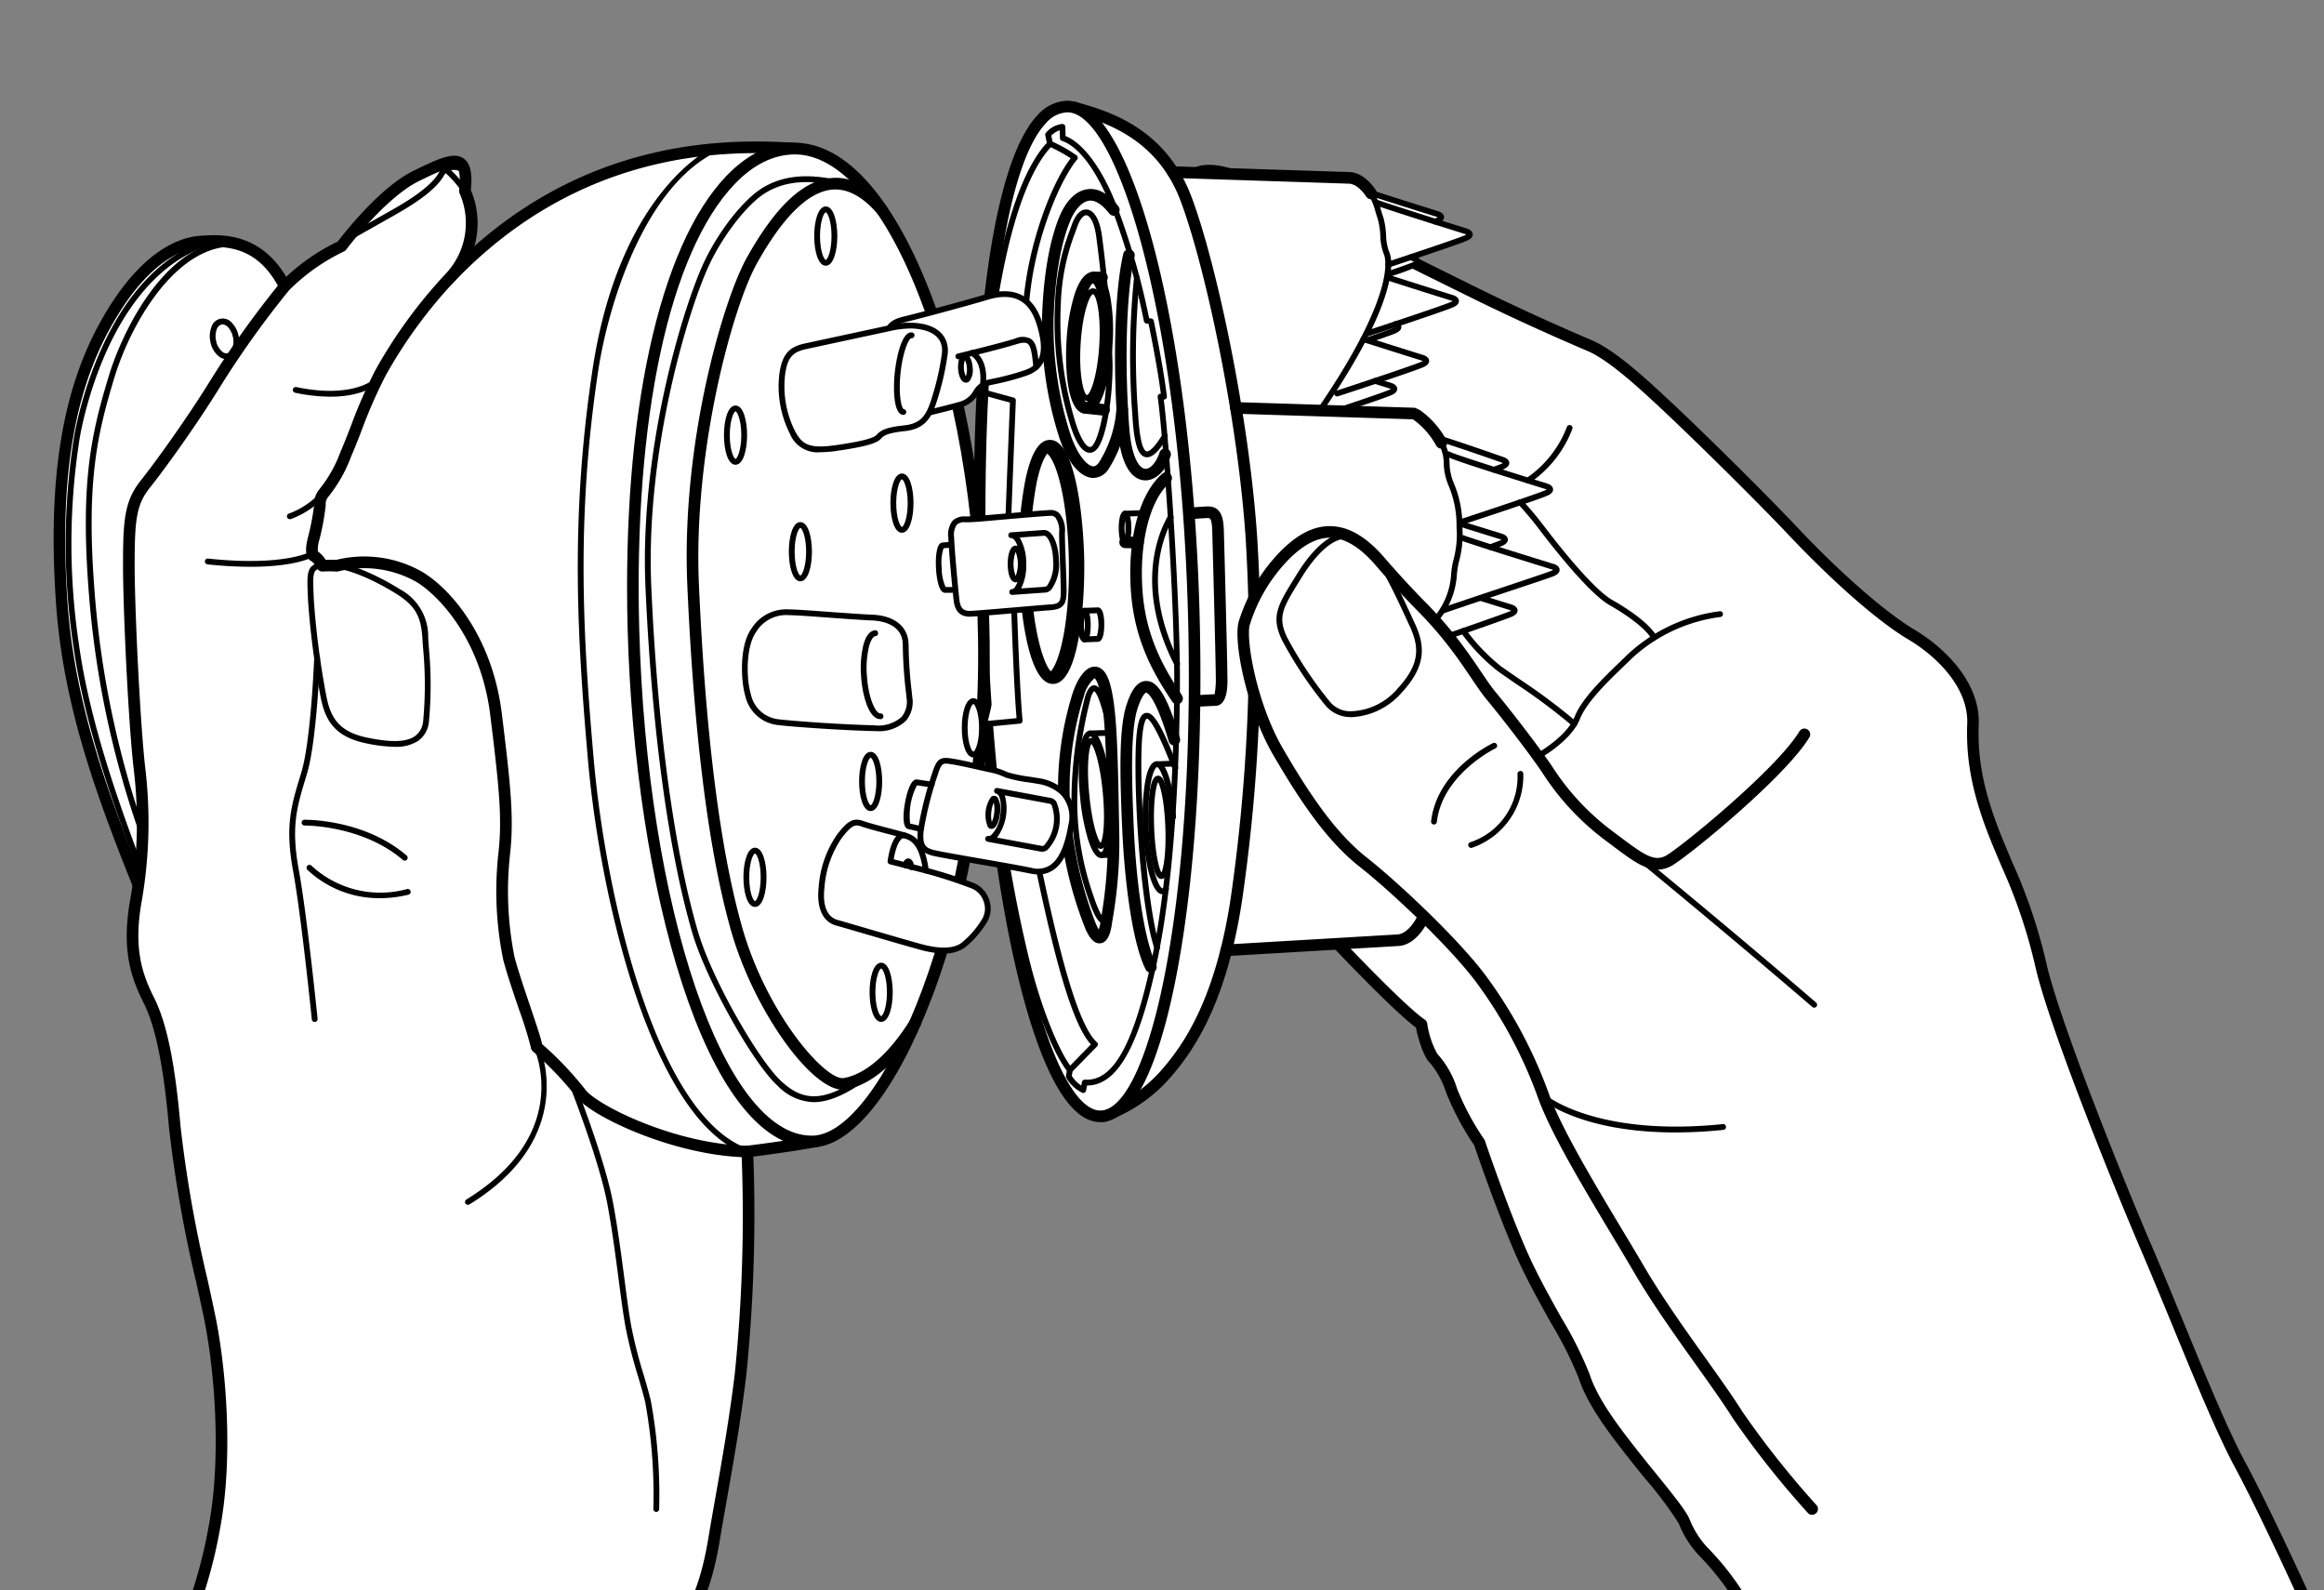 <svg xmlns="http://www.w3.org/2000/svg" width="297.31" height="203.397" viewBox="0 0 297.31 203.397"><rect x="0" y="0" width="297.31" height="203.397" fill="#808080" stroke="none"/><defs><clipPath id="a"><path data-name="長方形 9169" fill="none" d="M0 0h297.309v203.398H0z"/></clipPath></defs><g data-name="グループ 3189"><g data-name="グループ 3188"><g data-name="グループ 3187" clip-path="url(#a)"><path data-name="パス 8354" d="M151.99 26.156a3.177 3.177 0 0 1 .8-3.853c.894-.639 2.947-.832 6.283.645s24.706 12.127 30.481 14.949 10.787 5.009 13.791 6.289c3.024 1.286 7.189 5.2 10.469 8.274s10.873 10.5 15.781 15.7 10.873 10.588 14.926 12.994 8.081 6.64 7.891 11.453.772 9.141 2.885 14.435 4.233 9.343 5.778 16.271 9.144 26.09 13.473 36.2 8.761 21.75 12.029 27.816 10.3 21.173 14.251 30.707 8.4 23.179 11.227 31.542H239.41s-2.053-15.374-4.109-20.374-3.336-8.728-3.336-10.784a13.893 13.893 0 0 0-2.825-6.931 7.6 7.6 0 0 1-1.411-3.592s-3.619-1.316-5.353-3.818a33.741 33.741 0 0 0-4.236-5.389 12.347 12.347 0 0 1-2.7-4.141c-.576-1.346-4.04-5.392-6.542-8.565s-5.2-6.738-6.254-10.009-5.2-9.438-7.8-15.214-5.582-14.629-5.582-14.629a34.066 34.066 0 0 1-3.556-6.646 11.493 11.493 0 0 0-2.308-4.138c-.49-.38-1.447-3.078-1.545-4.329-2.983-2.023-12.516-12.228-12.516-12.228l-12.573-39.753-6.295-43.9Z" fill="#fff"/><path data-name="パス 8355" d="M312.051 250.313h-72.64a.746.746 0 0 1-.737-.645c-.021-.151-2.062-15.336-4.058-20.193-2.377-5.808-3.393-9.118-3.393-11.063a13.217 13.217 0 0 0-2.635-6.432 7.714 7.714 0 0 1-1.524-3.559 12.8 12.8 0 0 1-5.3-3.927 33.883 33.883 0 0 0-4.13-5.264 12.938 12.938 0 0 1-2.879-4.394 48.224 48.224 0 0 0-4.287-5.719c-.737-.909-1.48-1.827-2.154-2.68-2.638-3.348-5.306-6.9-6.378-10.244a48.734 48.734 0 0 0-3.491-6.934c-1.423-2.543-3.036-5.428-4.281-8.2-2.421-5.383-5.211-13.523-5.57-14.581a35.013 35.013 0 0 1-3.6-6.765 11.2 11.2 0 0 0-2.074-3.794c-.713-.555-1.554-3.161-1.771-4.489-3.268-2.412-11.984-11.729-12.362-12.136a.709.709 0 0 1-.166-.285l-12.576-39.753-6.316-44.01a.841.841 0 0 1 0-.229l1.485-8.788a3.859 3.859 0 0 1 1.129-4.528c.662-.472 2.665-1.358 7.02.567 2.329 1.034 13.128 6.375 21.8 10.668 3.717 1.839 6.934 3.434 8.7 4.3a295.14 295.14 0 0 0 13.758 6.271c3.149 1.34 7.326 5.264 10.686 8.416 3.526 3.324 10.989 10.618 15.814 15.725 5.353 5.668 11.147 10.719 14.765 12.867 4.124 2.457 8.458 6.931 8.253 12.121-.181 4.483.668 8.711 2.831 14.129.478 1.2.957 2.329 1.429 3.446a68.588 68.588 0 0 1 4.385 12.941c1.479 6.67 8.889 25.463 13.431 36.063 1.4 3.259 2.8 6.676 4.177 10.015 2.894 7.026 5.627 13.663 7.822 17.742 3.3 6.111 10.377 21.354 14.281 30.775 3.4 8.211 7.2 19.522 9.967 27.775l1.283 3.815a.752.752 0 0 1-.1.671.739.739 0 0 1-.594.305Zm-71.993-1.485h70.961l-.957-2.834c-2.76-8.235-6.545-19.516-9.928-27.679-3.886-9.385-10.93-24.563-14.215-30.638-2.234-4.147-4.979-10.82-7.888-17.884-1.373-3.33-2.778-6.741-4.168-9.994-3.693-8.618-11.857-28.838-13.517-36.328a67.694 67.694 0 0 0-4.3-12.685c-.475-1.123-.96-2.264-1.444-3.47-2.246-5.627-3.119-10.036-2.935-14.741.181-4.539-3.77-8.547-7.528-10.784-4.522-2.686-10.755-8.541-15.083-13.122-4.976-5.27-12.718-12.8-15.754-15.662-3.271-3.075-7.344-6.9-10.247-8.134a301.319 301.319 0 0 1-13.829-6.3c-1.765-.865-4.988-2.457-8.708-4.3-8.205-4.061-19.444-9.62-21.747-10.642-2.992-1.322-4.863-1.212-5.552-.716a2.456 2.456 0 0 0-.535 2.977.744.744 0 0 1 .039.4l-1.5 8.868 6.274 43.775 12.5 39.477c1.084 1.159 9.569 10.16 12.276 12a.752.752 0 0 1 .321.556 11.356 11.356 0 0 0 1.286 3.823 11.851 11.851 0 0 1 2.531 4.465 33.209 33.209 0 0 0 3.437 6.426.719.719 0 0 1 .119.22c.03.089 3.007 8.889 5.558 14.56 1.221 2.715 2.816 5.567 4.222 8.087a48.947 48.947 0 0 1 3.61 7.2c1 3.11 3.574 6.536 6.132 9.777.668.85 1.405 1.762 2.139 2.668 2.169 2.674 4.04 4.985 4.5 6.066a11.462 11.462 0 0 0 2.522 3.889 34.624 34.624 0 0 1 4.34 5.508c1.578 2.273 4.967 3.532 5 3.544a.737.737 0 0 1 .481.615 6.871 6.871 0 0 0 1.23 3.179c1.182 1.31 3.013 5.089 3.013 7.427 0 2.2 1.753 6.771 3.283 10.5 1.842 4.495 3.642 16.893 4.061 19.905Z"/><path data-name="パス 8356" d="M186.873 113.089c1.863.588 3.268 1.025 3.268 1.025s.927.324 0 .79c-.255.128-3.788 1.334-8.06 2.775l-.128-.06c-.9 1.64-2 2.608-3.2 2.638l-21.868 1.286a70.014 70.014 0 0 0 1.286-6.512 224.679 224.679 0 0 0 1.928-46.2c-1.058-15.79-5.294-35.237-8.375-43.413a18.855 18.855 0 0 0-1.681-3.416l.006.012 22.445.734a3.8 3.8 0 0 1 2.941 2.029l.4.051c3.613 1.167 8.128 2.573 8.128 2.573s.927.324 0 .787c-.074.036-.2.089-.371.155 2.24.707 4.037 1.269 4.037 1.269s.93.324 0 .787c-.544.276-4.239 1.524-7.2 2.507v.009l.5.157s.93.324 0 .787c-.294.151-1.536.591-3.081 1.12l-.4.481c3.66 1.185 8.419 2.665 8.419 2.665s.927.327 0 .79c-.559.279-4.376 1.569-7.359 2.561l-.012-.033s.93.327 0 .79c-.33.166-1.815.689-3.592 1.3l-.469-.152c3.518 1.132 7.617 2.406 7.617 2.406s.93.327 0 .79c-.481.241-3.416 1.242-6.132 2.151v-.006l2.053.645s.93.324 0 .787c-.526.267-4.049 1.459-6.961 2.43l9.875.312c1.42 0 2.733 1.313 3.764 3.512l.339.134c3.446 1.1 7.317 2.305 7.317 2.305s.927.324 0 .79a17.82 17.82 0 0 1-1.179.452h-.012c3.3 1.058 6.788 2.142 6.788 2.142s.93.324 0 .787-10.989 3.761-10.989 3.761l.157.3c2.686.844 5.053 1.572 5.053 1.572s.933.321.006.787c-.134.068-.657.264-1.456.553l.012.006c3.6 1.153 8.048 2.519 8.048 2.519s.933.321.006.79c-.407.205-4.578 1.664-9.141 3.241l-.006-.006c2.112.66 3.767 1.171 3.767 1.171s.933.321.006.787c-.4.2-4.388 1.6-8.826 3.134-1.016 2.056-2.279 3.28-3.654 3.28l-12.893 1.143q2.184 1.921 3.963 3.719l.006.006c3.7 1.218 9.833 3.128 9.833 3.128s.93.327 0 .79l-.05.113c2.136.674 3.823 1.2 3.823 1.2s.927.327 0 .79c-.452.226-3.069 1.126-5.642 1.988h.006c3.45 1.166 10.841 3.466 10.841 3.466s.927.327 0 .79c-.413.2-2.617.969-4.949 1.753.939.294 1.536.478 1.536.478s.93.324 0 .79c-.172.083-1.809.654-4.159 1.453l-.208.336c3.636 1.209 10.229 3.259 10.229 3.259s.93.327 0 .79c-.3.149-5.012 1.75-10.184 3.488Z" fill="#fff"/><path data-name="パス 8357" d="M137.507 20.538a.352.352 0 0 1-.193-.053.371.371 0 0 1-.122-.511l.657-1.072a.37.37 0 0 1 .63.386l-.654 1.073a.372.372 0 0 1-.318.177Z"/><path data-name="パス 8358" d="M17.699 113.157c-4.421-11.028-8.913-22.831-9.813-36.31s.232-25.549 5.52-35.163c4.236-7.7 8.725-10.523 12.189-10.778s7.831-.128 10.847 5.707c.963 6.869-10.074 65.261-10.074 65.261Z" fill="#fff"/><path data-name="パス 8359" d="M17.698 113.901c-.036 0-.065 0-.1-.006a.747.747 0 0 1-.588-.46c-4.694-11.708-8.981-23.312-9.863-36.536-1.037-15.425.746-26.729 5.609-35.573 5.1-9.266 10.2-10.968 12.787-11.161 2.641-.193 8.093-.6 11.557 6.108a.7.7 0 0 1 .08.238c.969 6.913-9.629 63.113-10.08 65.5a.762.762 0 0 1-.143.315l-8.671 11.291a.737.737 0 0 1-.588.284Zm9.611-82.325c-.558 0-1.114.03-1.658.071-2.291.169-6.836 1.744-11.6 10.4C9.333 50.63 7.607 61.675 8.62 76.806c.841 12.552 4.822 23.687 9.278 34.872l7.769-10.11c.657-3.509 10.82-57.706 10.05-64.723-2.336-4.441-5.443-5.27-8.408-5.27Z"/><path data-name="パス 8360" d="M137.317 13.729c4.685 1.292 11.325 3.509 14.406 11.687s7.317 27.623 8.375 43.413a224.679 224.679 0 0 1-1.928 46.2c-2.017 13.286-6.224 19.123-9.046 22.338a19.051 19.051 0 0 1-7.914 5.371Z" fill="#fff"/><path data-name="パス 8361" d="M141.209 143.484a.746.746 0 0 1-.743-.719l-3.892-129.012a.743.743 0 0 1 .285-.606.729.729 0 0 1 .654-.134c4.031 1.111 11.53 3.179 14.908 12.142 3.229 8.571 7.383 28.149 8.416 43.627a226.367 226.367 0 0 1-1.934 46.363c-2.008 13.229-6.224 19.3-9.221 22.715a19.706 19.706 0 0 1-8.226 5.582.766.766 0 0 1-.247.042Zm-3.117-128.766 3.83 126.958a18.268 18.268 0 0 0 6.646-4.795c2.873-3.271 6.916-9.112 8.868-21.958a225.1 225.1 0 0 0 1.922-46.039c-1.028-15.347-5.137-34.729-8.33-43.2-2.859-7.597-9.029-9.846-12.936-10.966Z"/><path data-name="パス 8362" d="M152.689 77.391c1.1 35.534-4.278 65.154-11.845 65.385s-14.221-29-15.318-64.539 2.392-64.411 10.957-64.61c7.57-.175 15.107 28.226 16.206 63.763" fill="#fff"/><path data-name="パス 8363" d="M140.751 143.519c-5.089 0-8.633-10.544-10.716-19.429-2.849-12.163-4.715-28.44-5.253-45.828-1.037-33.431 1.931-57.177 7.944-63.526a5.3 5.3 0 0 1 3.74-1.851h.08c8.22 0 15.784 28.853 16.883 64.482.529 17.234-.422 33.6-2.686 46.087-1.643 9.067-4.691 19.9-9.878 20.065ZM136.556 14.37h-.056a3.825 3.825 0 0 0-2.694 1.387c-5.659 5.974-8.547 29.908-7.537 62.456.535 17.293 2.386 33.467 5.214 45.537 2.686 11.465 6.147 18.283 9.272 18.283h.065c3.182-.1 6.343-7.142 8.464-18.844 2.246-12.388 3.188-28.645 2.662-45.775-1.15-37.227-9.02-63.044-15.389-63.044Z"/><path data-name="パス 8364" d="M138.597 139.791a.376.376 0 0 1-.14-.027 4.752 4.752 0 0 1-2.041-1.887.384.384 0 0 1-.048-.249l.11-.677c-2.089-2.748-4.3-9.112-5.493-13.936-1.289-5.238-2.083-9.727-2.466-11.886l-.051-.279a.375.375 0 0 1 .3-.431.37.37 0 0 1 .428.3l.05.282c.38 2.148 1.174 6.622 2.454 11.836 1.459 5.9 3.7 11.568 5.454 13.785a.35.35 0 0 1 .074.288l-.11.7a4.3 4.3 0 0 0 1.212 1.236l.089-.463a.372.372 0 0 1 .365-.3h.024c.086.006.169.009.255.009 3.464 0 6.013-4.73 8.247-15.246 2.3-10.841 2.852-25.172 2.911-35.285.068-9.949-1.328-31.078-2.115-36.779a.37.37 0 0 1 .368-.425h.03c-.419-3.315-1.337-7.837-1.563-8.93l-.3-.053a.371.371 0 0 1-.3-.291 92.183 92.183 0 0 0-3.788-13.52c-1.872-5.22-4.376-8.788-6.7-9.542a.371.371 0 0 1-.255-.342l-.03-1.019a2.661 2.661 0 0 0-1.075.686l.2.966a.375.375 0 0 1-.1.336c-2 2.05-4.81 7.032-6.842 19.126a.37.37 0 1 1-.731-.122c2.02-12.014 4.84-17.169 6.9-19.379l-.2-.963a.366.366 0 0 1 .071-.306 3.2 3.2 0 0 1 2.106-1.153.41.41 0 0 1 .27.1.384.384 0 0 1 .119.264l.036 1.191c2.463.98 5.03 4.649 6.916 9.908a92.06 92.06 0 0 1 3.764 13.375l.3.051a.375.375 0 0 1 .3.288c.009.059 1.227 5.838 1.676 9.661a.368.368 0 0 1-.368.413h-.03c.8 6.277 2.133 26.723 2.068 36.467-.059 10.145-.615 24.53-2.929 35.433s-5.086 15.817-8.951 15.835l-.128.654a.365.365 0 0 1-.19.255.358.358 0 0 1-.153.045Z"/><path data-name="パス 8365" d="M140.65 120.653c-.823 0-1.373-.939-1.762-1.777a49.472 49.472 0 0 1-3.47-15.609 40.981 40.981 0 0 1 1.842-14.729c.345-.989 1.307-3.274 2.793-3.274h.044c.862.027 1.506.778 1.916 2.231.885 3.185.983 8.518 1.159 18.2l.021 1.111a57.616 57.616 0 0 1-.817 10.552l-.1.609c-.16 1.165-.472 2.528-1.462 2.677a1.1 1.1 0 0 1-.164.009Zm-.627-33.909a4.458 4.458 0 0 0-1.361 2.288 39.256 39.256 0 0 0-1.759 14.144 48.522 48.522 0 0 0 3.33 15.074 6.155 6.155 0 0 0 .339.639 6.861 6.861 0 0 0 .238-1.132l.1-.636a56.574 56.574 0 0 0 .8-10.291l-.021-1.111c-.172-9.557-.27-14.822-1.108-17.822-.279-1.002-.555-1.154-.558-1.154Z"/><path data-name="パス 8366" d="M136.868 137.224a.367.367 0 0 1-.258-.107.371.371 0 0 1 0-.526l2.95-3.009c-2.591-2.819-4.878-12.231-6.967-22.035a.371.371 0 0 1 .725-.154c2.035 9.545 4.459 19.614 7.011 21.91a.353.353 0 0 1 .122.264.367.367 0 0 1-.107.273l-3.208 3.271a.365.365 0 0 1-.268.113Z"/><path data-name="パス 8367" d="M141.158 118.104c-.472 0-1.055-.484-2.014-3.4a37.067 37.067 0 0 1-2.071-11.732 53.3 53.3 0 0 1 1.753-13.915c.2-.606.529-1.4 1.144-1.4h.036c.71.036 1.4 1.037 2.436 5.805a.371.371 0 0 1-.282.443.378.378 0 0 1-.443-.282c-1.028-4.733-1.637-5.181-1.756-5.223a2.205 2.205 0 0 0-.428.891 52.154 52.154 0 0 0-1.717 13.675 36.479 36.479 0 0 0 2.035 11.509c.716 2.175 1.15 2.724 1.3 2.855a3.46 3.46 0 0 0 .3-1.245.364.364 0 0 1 .416-.324.369.369 0 0 1 .321.413c-.113.921-.315 1.869-.951 1.931Z"/><path data-name="パス 8368" d="M131.298 38.948h-.03a.375.375 0 0 1-.342-.4c.639-7.412 3.58-15.11 6.052-18.306a20.482 20.482 0 0 0-2.781-1.509.369.369 0 0 1-.187-.49.365.365 0 0 1 .49-.187 18.47 18.47 0 0 1 3.235 1.824.364.364 0 0 1 .14.255.374.374 0 0 1-.083.276c-2.047 2.43-5.407 9.9-6.123 18.2a.372.372 0 0 1-.371.337Z"/><path data-name="パス 8369" d="M129.008 66.393h-.015a.371.371 0 0 1-.357-.383c.169-4.593.5-12.858.567-14.516l-3.6-.986a.372.372 0 0 1 .2-.716l3.88 1.064a.373.373 0 0 1 .273.371s-.392 9.691-.579 14.807a.373.373 0 0 1-.369.359Z"/><path data-name="パス 8370" d="M129.744 78.06s.318 9.955.707 14.129l-4.159.392" fill="#fff"/><path data-name="パス 8371" d="M126.292 92.952a.371.371 0 0 1-.036-.74l3.794-.36c-.371-4.326-.674-13.687-.677-13.782a.372.372 0 0 1 .36-.383h.012a.371.371 0 0 1 .371.359c0 .1.321 9.994.7 14.106a.368.368 0 0 1-.333.4l-4.159.4Z"/><path data-name="パス 8372" d="M134.699 87.475c-3.289 0-4.3-10.163-4.382-15.55a49.79 49.79 0 0 1 .888-10.692c.725-3.327 1.738-4.955 3.1-4.97h.021c3.289 0 4.3 10.163 4.382 15.549.071 5.4-.668 15.618-3.981 15.662Zm-.377-29.726c-.181 0-.977.654-1.664 3.8a48.229 48.229 0 0 0-.856 10.356c.131 9.3 2.086 14.085 2.9 14.085.808-.012 2.644-4.842 2.519-14.156-.133-9.308-2.091-14.086-2.899-14.086Z"/><path data-name="パス 8373" d="M133.865 86.949a.372.372 0 0 1-.006-.743c1.283-.018 3-5.443 2.882-14.236-.113-8.354-1.806-14.159-3.259-14.159h-.012a.372.372 0 0 1-.006-.743h.018c2.469 0 3.9 7.662 4 14.893s-1.132 14.955-3.613 14.988Z"/><path data-name="パス 8374" d="M147.233 124.411a.746.746 0 0 1-.665-.41c-1.806-3.616-2.745-11.86-3.021-18.369-.336-7.8-.342-12.858.627-15.659.425-1.239 1.141-2.876 2.454-2.876h.03c1.058.021 2.388.906 4.287 7.3a.742.742 0 1 1-1.423.422c-1.824-6.141-2.885-6.233-2.894-6.233s-.443.1-1.049 1.875c-.983 2.846-.808 9.028-.547 15.113.339 7.986 1.465 14.961 2.864 17.766a.743.743 0 0 1-.333 1 .717.717 0 0 1-.33.071Z"/><path data-name="パス 8375" d="M148.027 121.545a.375.375 0 0 1-.354-.255c-1.979-6.016-2.757-22.448-2.267-27.35.187-1.848.544-2.671 1.2-2.76.033 0 .071-.006.11-.006.82 0 1.812 1.266 3.984 6.916a.372.372 0 0 1-.214.481.368.368 0 0 1-.478-.214c-2.406-6.254-3.179-6.462-3.3-6.441-.006 0-.359.131-.561 2.1-.484 4.884.354 21.316 2.237 27.044a.369.369 0 0 1-.238.469.377.377 0 0 1-.119.016Z"/><path data-name="パス 8376" d="M150.582 90.074a.736.736 0 0 1-.618-.333c-2.32-3.476-4.828-7.718-5.282-14.073-.481-6.759 1.067-12.543 4.034-15.1a.743.743 0 0 1 .969 1.126c-2.582 2.219-3.963 7.665-3.523 13.868.428 5.992 2.825 10.036 5.039 13.354a.743.743 0 0 1-.208 1.031.753.753 0 0 1-.411.127Z"/><path data-name="パス 8377" d="M150.588 85.276a.377.377 0 0 1-.333-.2c-5.211-10.181-1.934-17.219-.805-19.132a.367.367 0 0 1 .508-.134.375.375 0 0 1 .131.511c-1.081 1.83-4.207 8.571.829 18.413a.374.374 0 0 1-.163.5.36.36 0 0 1-.167.042Z"/><path data-name="パス 8378" d="M146.533 61.438a1.958 1.958 0 0 1-.261-.015c-1.037-.125-2.843-1.129-3.271-6.453-.579-7.237-.523-17.29.7-22.5a.736.736 0 0 1 .894-.556.743.743 0 0 1 .553.894c-1.191 5.062-1.236 14.92-.668 22.041.294 3.621 1.245 5.009 1.973 5.1.668.122 1.474-.808 1.887-2.059a.742.742 0 1 1 1.408.466c-.629 1.882-1.89 3.082-3.215 3.082Z"/><path data-name="パス 8379" d="M146.749 58.481a1.113 1.113 0 0 1-.244-.027c-.942-.235-1.414-1.741-1.634-5.2l-.027-.425a100.006 100.006 0 0 1 .232-17.335.37.37 0 1 1 .737.068 99.121 99.121 0 0 0-.226 17.219l.027.425c.238 3.767.772 4.453 1.067 4.528.163.021.734-.039 2.017-2.136a.371.371 0 1 1 .633.386c-1.043 1.71-1.854 2.497-2.582 2.497Z"/><path data-name="パス 8380" d="M139.423 57.908a.984.984 0 0 1-.134-.006c-.977-.125-1.869-1.622-2.644-4.444a44.519 44.519 0 0 1-1.673-14.709 28.472 28.472 0 0 1 1.91-9.355l.238-.665c.642-1.8 1.491-1.979 1.94-1.931.942.1 1.637 1.325 1.913 3.366a163.443 163.443 0 0 1 1.361 16.405c0 4.346-.719 8.746-1.708 10.463-.407.702-.858.876-1.203.876Zm-.472-30.374c-.291 0-.746.371-1.126 1.444l-.241.668a27.754 27.754 0 0 0-1.869 9.15 44.379 44.379 0 0 0 1.643 14.465c.769 2.787 1.572 3.844 2.026 3.9.273.054.484-.3.6-.505.781-1.352 1.61-5.348 1.61-10.092a162.765 162.765 0 0 0-1.355-16.307c-.244-1.818-.805-2.68-1.257-2.727Zm-1.477 1.319Z"/><path data-name="パス 8381" d="M139.872 61.128a2.293 2.293 0 0 1-.309-.024c-1.625-.244-3.188-2.311-4.177-5.535a46.652 46.652 0 0 1-2.086-14.611c.143-5.526.96-10.294 2.308-13.428.389-.915 1.518-3.069 3.52-3.33 1.331-.187 2.665.553 3.933 2.175a.742.742 0 1 1-1.165.918c-.636-.811-1.6-1.762-2.576-1.619-1.016.131-1.881 1.349-2.35 2.442-1.271 2.965-2.05 7.54-2.187 12.882a45.084 45.084 0 0 0 2.023 14.135c.856 2.793 2.145 4.379 2.974 4.5.107.018.434.065.835-.526a14.634 14.634 0 0 0 2.207-6.818.7.7 0 0 1 .8-.686.738.738 0 0 1 .683.8 16.193 16.193 0 0 1-2.457 7.54 2.35 2.35 0 0 1-1.976 1.185Z"/><path data-name="パス 8382" d="M139.052 51.266h-.048c-1.527-.092-1.661-4.638-1.5-7.308a22.807 22.807 0 0 1 .766-4.878c.437-1.476.945-2.2 1.56-2.2h.048c1.527.1 1.646 4.822 1.5 7.308-.158 2.464-.832 7.078-2.326 7.078Zm.778-13.642c-.362.015-1.337 2.2-1.586 6.375-.253 4.2.452 6.479.808 6.524.407-.033 1.331-2.317 1.578-6.378.243-4.061-.402-6.438-.8-6.517Zm1.171 6.545Z"/><path data-name="パス 8383" d="M138.921 52.919h-.083a1.523 1.523 0 0 1-1.061-.559c-1.286-1.45-1.524-5.591-1.337-8.7a25.088 25.088 0 0 1 1.037-6.043c.648-1.955 1.527-2.9 2.457-2.855.986.059 1.69 1.111 2.094 3.128a24.913 24.913 0 0 1 .3 6.126c-.201 3.328-1.143 8.903-3.407 8.903Zm.882-16.681c-.457.2-1.6 2.956-1.878 7.513s.532 7.433 1.04 7.692c.457-.2 1.6-2.956 1.878-7.513.283-4.575-.526-7.442-1.04-7.697Z"/><path data-name="パス 8384" d="m141.241 53.164-.077-.006-2.359-.249a.742.742 0 0 1-.662-.817.755.755 0 0 1 .82-.66l2.356.25a.743.743 0 0 1-.077 1.482Z"/><path data-name="パス 8385" d="M139.887 36.242a.743.743 0 0 1-.009-1.485l1.114-.012h.009a.743.743 0 0 1 .009 1.485l-1.114.012Z"/><path data-name="パス 8386" d="M102.38 19.041c-8.467-.511-27.718-1.367-44.759 16.42L39.249 53.687l-5.291 23.146L61.177 144.5l26.233 6.061 8.2-3.283s5.217-.636 8.895-1.325l-5.044-102.34Z" fill="#fff"/><path data-name="パス 8387" d="M87.41 151.303a.821.821 0 0 1-.169-.018l-26.233-6.061a.762.762 0 0 1-.523-.448L33.266 77.109a.774.774 0 0 1-.033-.443l5.291-23.146a.759.759 0 0 1 .2-.362l18.372-18.223c17.549-18.318 37.718-17.091 45.329-16.634a.741.741 0 0 1 .52.264.727.727 0 0 1 .169.564l-2.92 24.569 5.05 102.218a.743.743 0 0 1-.606.767c-3.387.633-8.113 1.23-8.847 1.322l-8.107 3.244a.749.749 0 0 1-.274.054Zm-25.686-7.437 25.627 5.921 7.986-3.194a.652.652 0 0 1 .184-.051c.05 0 4.658-.57 8.211-1.2L98.72 43.65l2.834-23.912c-7.935-.463-26.874-1-43.4 16.239l-18.23 18.089-5.191 22.7Z"/><path data-name="パス 8388" d="M43.693 31.483s5.065-6.8 9.557-8.984 6.806-3.339 6.227 1.925a10.113 10.113 0 0 1-1.857 11.037 62.145 62.145 0 0 0-8.918 12.189c-2.19 4.174-3.024 7.127-4.5 10.526a17.513 17.513 0 0 1-2.819 4.94 2.126 2.126 0 0 0-.455 1.474 31.459 31.459 0 0 1-.769 4.177c-.321 1.215-.383 2.178.068 2.374s1.022 1.218 1.022 1.218a16.247 16.247 0 0 1 1.863 0c2.053-.769 7.056-.737 10.618 1.476s8.571 8.182 9.724 17.516 1.542 13.283 1.064 17.709a43.622 43.622 0 0 0 .573 13.482c.865 3.366 3.464 10.2 3.556 11.358a44.346 44.346 0 0 1 5.689 5.965c1.729 2.219 12.026 7.222 21.271 7.412a205.507 205.507 0 0 1-.87 28.493c-.965 8.084-2.5 15.689-3.369 20.983s-2.213 8.951-4.623 12.127a56.808 56.808 0 0 0-6.637 12.228 121.1 121.1 0 0 1-6.45 13.35 71.391 71.391 0 0 0-3.913 7c-1.221 2.43-4.174 8.116-4.174 8.116H-.65s13.927-20.76 19.183-30.511 7.834-16.946 9.118-25.029a79.284 79.284 0 0 0-.9-25.927c-1.545-7.317-3.72-16.2-4.4-24s-1.729-13-3.265-16.078-2.8-6.447-1.735-12.608a57.828 57.828 0 0 0 .481-17.234c-.68-5.968-1.349-20.309-1.349-25.986s.193-7.894 2.121-10.3 5.867-7.894 8.853-12.709a119.679 119.679 0 0 1 8.984-12.576 25.462 25.462 0 0 1 7.252-5.131" fill="#fff"/><path data-name="パス 8389" d="M65.573 250.313H-.65a.745.745 0 0 1-.654-.392.756.756 0 0 1 .036-.764c.14-.208 13.969-20.844 19.15-30.451 5.131-9.519 7.751-16.7 9.034-24.792 1.34-8.455.517-18.978-.891-25.656-.291-1.367-.6-2.79-.921-4.251a164.772 164.772 0 0 1-3.491-19.836c-.66-7.656-1.705-12.828-3.194-15.811-1.524-3.048-2.923-6.566-1.8-13.069a57.319 57.319 0 0 0 .475-17.023c-.674-5.9-1.355-20.142-1.355-26.069 0-5.743.2-8.158 2.285-10.763 1.8-2.264 5.728-7.68 8.8-12.635a121.829 121.829 0 0 1 9.058-12.677 25.941 25.941 0 0 1 7.323-5.226c.781-1.025 5.428-6.984 9.721-9.07 3.1-1.5 5.086-2.472 6.39-1.551.85.6 1.138 1.848.918 4.034a10.818 10.818 0 0 1-2.067 11.649 61.118 61.118 0 0 0-8.809 12.035 62.985 62.985 0 0 0-3.081 7.014 85.288 85.288 0 0 1-1.393 3.464 18.224 18.224 0 0 1-2.912 5.1 1.414 1.414 0 0 0-.3 1.022 31.781 31.781 0 0 1-.793 4.364 4.21 4.21 0 0 0-.217 1.572 3.607 3.607 0 0 1 1 1.07 17.14 17.14 0 0 1 1.355.006 14.966 14.966 0 0 1 11.111 1.6c3.916 2.43 8.9 8.615 10.071 18.06 1.159 9.382 1.551 13.354 1.064 17.879a42.909 42.909 0 0 0 .552 13.217c.419 1.622 1.26 4.115 2.005 6.313.841 2.49 1.37 4.064 1.527 4.86a43.52 43.52 0 0 1 5.576 5.876c1.53 1.967 11.441 6.937 20.7 7.13a.742.742 0 0 1 .728.722 203.745 203.745 0 0 1-.876 28.6c-.7 5.82-1.7 11.476-2.507 16.022-.321 1.821-.621 3.5-.865 4.991-.9 5.52-2.326 9.245-4.762 12.457a55.43 55.43 0 0 0-6.551 12.071 123.049 123.049 0 0 1-6.506 13.461 69.667 69.667 0 0 0-3.874 6.925c-1.221 2.433-4.177 8.125-4.177 8.125a.74.74 0 0 1-.66.397ZM.74 248.828h64.381c.692-1.337 2.938-5.668 3.96-7.706a71.357 71.357 0 0 1 3.954-7.068 122.385 122.385 0 0 0 6.39-13.235 56.706 56.706 0 0 1 6.729-12.386c2.282-3.006 3.621-6.536 4.48-11.8.247-1.5.547-3.182.87-5.009.8-4.527 1.8-10.163 2.5-15.939A199.955 199.955 0 0 0 94.886 148c-9.126-.422-19.218-5.22-21.135-7.677a43.567 43.567 0 0 0-5.606-5.879.758.758 0 0 1-.235-.484 48.7 48.7 0 0 0-1.5-4.81c-.755-2.225-1.607-4.747-2.038-6.423a43.935 43.935 0 0 1-.594-13.746c.472-4.37.086-8.28-1.061-17.537-1.179-9.539-6.45-15.16-9.379-16.978a13.588 13.588 0 0 0-9.964-1.411.822.822 0 0 1-.33.045 15.226 15.226 0 0 0-1.753 0 .72.72 0 0 1-.689-.374 3.652 3.652 0 0 0-.686-.912c-1.191-.511-.671-2.49-.478-3.235a31.817 31.817 0 0 0 .749-3.984 2.885 2.885 0 0 1 .63-1.961 16.818 16.818 0 0 0 2.706-4.75c.5-1.165.933-2.279 1.37-3.408a63.688 63.688 0 0 1 3.149-7.169A62.687 62.687 0 0 1 57.07 34.96a9.444 9.444 0 0 0 1.723-10.241.735.735 0 0 1-.053-.374c.244-2.225-.116-2.739-.279-2.855-.579-.407-2.727.627-4.8 1.637-4.358 2.115-9.323 8.734-9.373 8.8a.714.714 0 0 1-.264.223 25.436 25.436 0 0 0-7.026 4.955 119.931 119.931 0 0 0-8.907 12.478c-3.1 5.006-7.076 10.49-8.907 12.781-1.714 2.142-1.958 4.023-1.958 9.837s.7 20.2 1.343 25.9a58.746 58.746 0 0 1-.487 17.442c-1.046 6.061.252 9.326 1.67 12.151 1.6 3.2 2.656 8.4 3.342 16.349a163.656 163.656 0 0 0 3.464 19.649c.321 1.465.63 2.888.918 4.26 1.441 6.812 2.279 17.552.909 26.194-1.313 8.268-3.978 15.588-9.2 25.264-4.499 8.348-15.444 24.908-18.444 29.418Zm39.783-178.37Zm3.17-38.975Z"/><path data-name="パス 8390" d="M125.867 81.854c.5 35.273-12.549 63.983-21.9 64.141-12.157.208-21.984-30.285-22.926-65.552-1-37.587 8.4-61.262 20.552-61.431s23.776 27.572 24.278 62.842" fill="#fff"/><path data-name="パス 8391" d="M103.832 146.736c-13.633 0-22.668-33.624-23.538-66.274-.725-27.3 4-48.969 12.638-57.964 2.653-2.766 5.562-4.189 8.648-4.23h.125c6.269 0 12.329 6.6 17.082 18.6 4.807 12.121 7.582 28.1 7.822 44.979.229 16.224-2.365 32.388-7.305 45.507-4.536 12.056-10.267 19.3-15.33 19.385Zm-2.13-126.986h-.1c-2.674.036-5.229 1.307-7.6 3.773-8.369 8.717-12.938 29.988-12.225 56.9.957 35.82 10.841 64.827 22.059 64.827h.113c8.714-.145 21.663-28.606 21.173-63.389-.238-16.705-2.977-32.492-7.715-44.447-4.448-11.236-10.167-17.664-15.705-17.664Z"/><path data-name="パス 8392" d="M95.609 147.653a.34.34 0 0 1-.122-.021c-12.005-4.159-18.7-32.462-20.273-50.475-1.343-15.356-2.305-30.727.582-49.848 3.339-22.112 14.355-27.994 15.6-28.591a.37.37 0 1 1 .318.668c-9.323 4.477-13.93 19.729-15.184 28.033-2.876 19.04-1.916 34.361-.576 49.676 1.554 17.816 8.1 45.793 19.774 49.833a.373.373 0 0 1-.122.725Z"/><path data-name="パス 8393" d="M50.483 95.514a18.925 18.925 0 0 1-3.565-.428c-4.055-.811-5.279-2.9-5.87-5.778a104.189 104.189 0 0 1-1.646-12.576l-.036-.936c-.065-1.64-.11-2.724.469-3.333a1.848 1.848 0 0 1 1.411-.475.372.372 0 0 1 0 .743c-.57 0-.769.143-.873.25-.362.377-.321 1.387-.264 2.784q.018.441.036.945a105.316 105.316 0 0 0 1.631 12.451c.544 2.668 1.619 4.465 5.288 5.2 2.074.413 4.629.766 6.007-.2a2.644 2.644 0 0 0 1.061-1.9 50.035 50.035 0 0 0-.027-9.572l-.068-1.087c-.184-2.828-.957-4.141-3.295-5.624-2.311-1.462-5.579-3.033-7.671-3.25a.368.368 0 0 1-.33-.407.361.361 0 0 1 .407-.333c2.21.232 5.606 1.854 7.989 3.363a6.817 6.817 0 0 1 3.642 6.2l.068 1.087a50.951 50.951 0 0 1 .021 9.73 3.4 3.4 0 0 1-1.37 2.391 5.23 5.23 0 0 1-3.015.755Z"/><path data-name="パス 8394" d="M40.26 130.71a.366.366 0 0 1-.368-.333c-.015-.134-1.358-13.336-2.406-19.034-1.031-5.656-.25-8.241.942-12.151l.131-.437c1.221-4.049 1.634-14.519 1.637-14.622a.391.391 0 0 1 .386-.357.367.367 0 0 1 .356.383c-.015.434-.422 10.671-1.667 14.81l-.134.437c-1.159 3.809-1.922 6.322-.921 11.8 1.055 5.728 2.4 18.96 2.412 19.094a.371.371 0 0 1-.33.407Z"/><path data-name="パス 8395" d="M37.086 66.408a.371.371 0 0 1-.125-.722 10.447 10.447 0 0 0 4.135-2.807.375.375 0 0 1 .523-.051.37.37 0 0 1 .051.523 11.054 11.054 0 0 1-4.459 3.036.477.477 0 0 1-.125.021Z"/><path data-name="パス 8396" d="M42.255 50.737a22.091 22.091 0 0 1-4.5-.505.374.374 0 0 1-.288-.44.384.384 0 0 1 .44-.288c7.273 1.524 9.958-1.025 9.985-1.049a.372.372 0 0 1 .526.526c-.09.095-1.817 1.756-6.163 1.756Z"/><path data-name="パス 8397" d="m44.659 30.803-.365-.648s3.437-1.934 5.983-3.378c3.093-1.747 5.053-3.3 5.832-4.629a2.176 2.176 0 0 1 2.243-1.135 1.777 1.777 0 0 1 1.518 1.049.372.372 0 0 1-.719.193 1.161 1.161 0 0 0-.9-.508 1.446 1.446 0 0 0-1.5.775c-.853 1.462-2.852 3.063-6.105 4.9a2160.702 2160.702 0 0 1-5.987 3.381Z"/><path data-name="パス 8398" d="M59.48 24.795a.369.369 0 0 1-.321-.184 14.021 14.021 0 0 0-2.368-2.662.375.375 0 0 1-.033-.526.368.368 0 0 1 .52-.036 14.561 14.561 0 0 1 2.519 2.849.37.37 0 0 1-.131.508.362.362 0 0 1-.186.051Z"/><path data-name="パス 8399" d="M83.957 193.371a.371.371 0 0 1-.371-.371 66.334 66.334 0 0 0-1.046-13.672c-.255-1.052-.576-2.145-.915-3.3a60.012 60.012 0 0 1-1.592-6.251c-.3-1.634-.579-3.731-.894-6.159-.389-2.968-.829-6.331-1.42-9.528-1.034-5.683-4.938-15.517-4.979-15.615a.373.373 0 0 1 .692-.276c.042.1 3.969 10.006 5.018 15.757.594 3.214 1.037 6.586 1.426 9.563.315 2.418.588 4.507.888 6.12a58.76 58.76 0 0 0 1.572 6.176c.345 1.167.668 2.267.924 3.336A66.857 66.857 0 0 1 84.327 193a.372.372 0 0 1-.37.371Z"/><path data-name="パス 8400" d="M59.863 154.098a.367.367 0 0 1-.315-.175.371.371 0 0 1 .122-.511c13.529-8.312 8.853-18.912 8.645-19.358a.372.372 0 1 1 .674-.312c.053.116 5.175 11.634-8.93 20.3a.362.362 0 0 1-.196.056Z"/><path data-name="パス 8401" d="M51.778 110.074a.366.366 0 0 1-.241-.089c-5.208-4.468-12.549-4.406-12.591-4.4a.372.372 0 0 1-.006-.743c.3.015 7.653-.077 13.081 4.581a.375.375 0 0 1 .042.526.38.38 0 0 1-.285.125Z"/><path data-name="パス 8402" d="M48.614 114.877a13.407 13.407 0 0 1-9.3-3.639.371.371 0 1 1 .544-.505 12.962 12.962 0 0 0 12.222 2.974.382.382 0 0 1 .449.276.37.37 0 0 1-.273.446 15.436 15.436 0 0 1-3.642.448Z"/><path data-name="パス 8403" d="M32.047 72.492a53.4 53.4 0 0 1-5.5-.309.371.371 0 0 1-.333-.41.363.363 0 0 1 .407-.33c9.819 1.034 13.131-.891 13.161-.912a.376.376 0 0 1 .511.125.37.37 0 0 1-.122.508c-.108.069-2.235 1.328-8.124 1.328Z"/><path data-name="パス 8404" d="M107.837 139.384c-4.13 0-11.423-10.246-14.3-20.3-2.87-10.074-4.759-24.964-5.609-44.257-.805-18.268 4.643-36.553 7.6-41.85 3.639-6.512 7.157-9.845 10.755-10.2 2.5-.261 4.875.98 7.127 3.633a.743.743 0 0 1-1.132.963c-1.919-2.264-3.924-3.307-5.85-3.119-3.036.3-6.268 3.473-9.6 9.444-3.069 5.5-8.173 23.915-7.415 41.06.844 19.177 2.712 33.954 5.552 43.915 3.072 10.752 10.3 19.221 12.837 19.221a.883.883 0 0 0 .178-.018c2.8-.508 5.823-3.167 8.5-7.487a.745.745 0 0 1 1.266.784c-2.9 4.679-6.274 7.582-9.495 8.167a2.369 2.369 0 0 1-.414.044Z"/><path data-name="パス 8405" d="M104.091 140.964a6.719 6.719 0 0 1-4.623-2.106c-3.2-2.92-9.221-13.734-10.924-19.614-3.06-10.517-5.178-26.206-5.969-44.177-.781-17.614 4.851-35.965 7.537-41.631 1.91-4.011 5.059-7.98 7.49-9.438 2.757-1.658 6.117-1.886 10.57-.731a.373.373 0 0 1-.184.722c-4.242-1.108-7.424-.9-10 .648-2.285 1.367-5.377 5.288-7.2 9.12-2.668 5.612-8.247 23.8-7.469 41.28.787 17.911 2.9 33.538 5.939 44 1.8 6.227 7.831 16.64 10.71 19.269 2.861 2.623 5.8 3.1 12.279-2.219a.371.371 0 0 1 .472.573c-3.765 3.092-6.457 4.304-8.628 4.304Z"/><path data-name="パス 8406" d="M112.035 93.505h-.27c-4.091-.1-10.252-.532-12.255-.772a4.8 4.8 0 0 1-4.165-3.725c-.567-1.9-.793-6.4.781-8.6a5.254 5.254 0 0 1 4.774-2.469c.823 0 3.01.16 5.318.33 2.035.146 4.135.3 5.333.345 2.932.113 4.685 1.566 4.685 3.886a54.989 54.989 0 0 0 .41 6.025l.068.674a3.719 3.719 0 0 1-.838 3.012 5.019 5.019 0 0 1-3.841 1.294ZM100.9 78.678a4.493 4.493 0 0 0-4.171 2.157c-1.313 1.833-1.275 5.939-.671 7.959a4.05 4.05 0 0 0 3.541 3.2c1.984.238 8.113.674 12.183.767a4.519 4.519 0 0 0 3.547-1.055 3.054 3.054 0 0 0 .648-2.43l-.071-.674a56.1 56.1 0 0 1-.413-6.105c0-2.7-2.775-3.1-3.972-3.143s-3.319-.2-5.357-.348c-2.296-.171-4.464-.328-5.264-.328Z"/><path data-name="パス 8407" d="M112.603 91.975c-1.375 0-2.27-2.766-2.448-5.544a12.7 12.7 0 0 1 .288-3.9c.4-1.527 1.037-1.884 1.494-1.91a.351.351 0 0 1 .4.345.375.375 0 0 1-.351.4c-.217.012-.561.38-.82 1.361a11.921 11.921 0 0 0-.264 3.666c.19 2.983 1.132 4.848 1.708 4.848h.039a.372.372 0 0 1 .024.743Z"/><path data-name="パス 8408" d="M126.17 38.006c2.778-.856 5.547-.526 6.759 3.22s.627 5.7-1.791 6.494a34.685 34.685 0 0 1-4.438 1.159 2.666 2.666 0 0 0-1.854 1.325 3.285 3.285 0 0 1-1.949 1.527c-1 .318-7.549 1.9-7.549 1.9s-1.572-8.084-1.791-9.822.312-2.534 2.106-2.959 8.452-2.216 10.508-2.849" fill="#fff"/><path data-name="パス 8409" d="M115.345 54.007a.378.378 0 0 1-.365-.3c-.062-.33-1.575-8.113-1.794-9.845-.247-1.958.419-2.9 2.388-3.366 1.747-.41 8.414-2.207 10.484-2.843l.11.354-.11-.354c3.63-1.117 6.123.077 7.222 3.461.79 2.442 1.441 5.823-2.029 6.958a32.323 32.323 0 0 1-3.981 1.067l-.5.107a2.284 2.284 0 0 0-1.61 1.15 3.669 3.669 0 0 1-2.16 1.693c-1 .315-7.305 1.845-7.57 1.91a.455.455 0 0 1-.085.008Zm10.933-15.645c-2.08.639-8.776 2.445-10.535 2.855-1.6.377-2.023.971-1.821 2.552.187 1.488 1.4 7.79 1.714 9.415 1.408-.345 6.3-1.539 7.148-1.806a2.91 2.91 0 0 0 1.741-1.364 3.053 3.053 0 0 1 2.088-1.5l.505-.1a32.078 32.078 0 0 0 3.9-1.046c1.566-.514 2.977-1.631 1.554-6.025-.974-3.007-3.033-3.987-6.3-2.98Z"/><path data-name="パス 8410" d="M132.569 47.3a.371.371 0 0 1-.368-.336c-.158-1.509-.279-2.7-.752-3.015-.255-.169-.7-.149-1.37.062-2.148.671-7.338 1.919-7.392 1.934a.373.373 0 0 1-.446-.276.365.365 0 0 1 .27-.446c.053-.015 5.217-1.257 7.347-1.919a2.279 2.279 0 0 1 2 .024c.769.508.894 1.723 1.078 3.562a.369.369 0 0 1-.33.407Z"/><path data-name="パス 8411" d="m125.734 49.638-.059-.006a.368.368 0 0 1-.306-.425c0-.027.443-2.807-1.2-3.731a.371.371 0 1 1 .365-.645c2.095 1.179 1.586 4.361 1.563 4.5a.365.365 0 0 1-.363.307Z"/><path data-name="パス 8412" d="M117.935 41.785c1.824.345 3.188 1.465 2.926 3.523a35.237 35.237 0 0 1-1.527 6.39c-.627 1.729-1.4 2.84-3.66 3.081s-2.837.624-3.22 1.055-1.346.859-5.246 1.438-4.8-.119-5.826-1.964a13.07 13.07 0 0 1-1.3-7.51c.336-2.406 1.206-3.128 2.983-3.512s8.708-1.878 10.734-2.311a9.623 9.623 0 0 1 4.135-.19" fill="#fff"/><path data-name="パス 8413" d="M104.988 57.837a3.817 3.817 0 0 1-3.93-2.35 13.358 13.358 0 0 1-1.343-7.739c.377-2.686 1.485-3.437 3.274-3.824s8.708-1.878 10.731-2.311a9.847 9.847 0 0 1 4.287-.193c2.276.431 3.482 1.9 3.223 3.933a35.323 35.323 0 0 1-1.548 6.47c-.671 1.863-1.572 3.069-3.969 3.324-2.192.229-2.677.588-2.983.933-.487.547-1.539.974-5.466 1.557a15.582 15.582 0 0 1-2.276.2Zm11.485-15.826a12.538 12.538 0 0 0-2.6.327c-2.023.434-8.954 1.925-10.731 2.311-1.569.339-2.377.906-2.695 3.2a12.783 12.783 0 0 0 1.254 7.279c.939 1.7 1.708 2.329 5.446 1.777 3.91-.579 4.733-.989 5.027-1.316.5-.567 1.23-.945 3.458-1.179 2.041-.214 2.73-1.126 3.351-2.837a34.591 34.591 0 0 0 1.506-6.31c.279-2.222-1.524-2.9-2.626-3.11a7.309 7.309 0 0 0-1.389-.145Z"/><path data-name="パス 8414" d="M115.563 53.065h-.042c-1.266-.14-1.254-3.488-1.049-5.443.208-1.919.874-5.107 2.092-5.107h.074a.372.372 0 0 1-.039.743h-.033c-.318.089-1.061 1.679-1.358 4.441-.288 2.781.11 4.492.4 4.629a.371.371 0 0 1 .324.41.376.376 0 0 1-.369.327Z"/><path data-name="パス 8415" d="M123.571 48.943c-.618 0-.948-.891-1-1.788-.054-.918.184-1.86.829-1.9h.036c.618 0 .945.894 1 1.794a2.438 2.438 0 0 1-.374 1.661.652.652 0 0 1-.455.235Zm-.122-2.87a2.312 2.312 0 0 0-.134 1.037 2.413 2.413 0 0 0 .247 1.016 2.307 2.307 0 0 0 .131-1.034 2.452 2.452 0 0 0-.244-1.019Z"/><path data-name="パス 8416" d="M118.446 111.342a60.261 60.261 0 0 1 6.105 1.991 3.168 3.168 0 0 1 1.408 4.394 11.736 11.736 0 0 1-2.76 3.179c-1.058.769-2.825.9-5.327.229s-9.3-2.7-10.811-3.116-2.246-2.023-1.958-4.528a13.281 13.281 0 0 1 2.288-6.545c1.307-1.687 1.884-1.976 2.938-1.586s4.043 1.105 5.392 1.491 2.285 1.28 2.724 4.492" fill="#fff"/><path data-name="パス 8417" d="M120.749 121.942a11.619 11.619 0 0 1-2.971-.452c-1.515-.407-4.629-1.316-7.13-2.05-1.658-.484-3.087-.9-3.684-1.064-1.72-.478-2.534-2.273-2.228-4.929a13.378 13.378 0 0 1 2.365-6.729c1.248-1.613 1.993-2.213 3.357-1.708.663.241 2.139.627 3.446.968.74.193 1.435.374 1.919.514 1.423.4 2.472 1.34 2.959 4.554a56.291 56.291 0 0 1 5.924 1.946 3.489 3.489 0 0 1 1.883 2.231 3.319 3.319 0 0 1-.318 2.706 12.328 12.328 0 0 1-2.854 3.281 4.422 4.422 0 0 1-2.668.732Zm-11.138-16.366c-.487 0-.974.365-1.925 1.6a12.865 12.865 0 0 0-2.213 6.361c-.261 2.285.336 3.749 1.687 4.124.6.166 2.032.585 3.7 1.072 2.5.728 5.6 1.637 7.109 2.044 2.293.612 4.023.553 5.012-.169a11.4 11.4 0 0 0 2.671-3.084 2.568 2.568 0 0 0 .229-2.089 2.755 2.755 0 0 0-1.482-1.762 60.151 60.151 0 0 0-6.049-1.973.373.373 0 0 1-.27-.306c-.457-3.348-1.465-3.9-2.457-4.186-.481-.137-1.171-.318-1.907-.511-1.319-.345-2.813-.737-3.509-.986a1.734 1.734 0 0 0-.596-.135Z"/><path data-name="パス 8418" d="M118.446 111.714a.515.515 0 0 1-.092-.012l-4.525-1.162a.368.368 0 0 1-.276-.41c.261-1.836.761-3.039 1.444-3.488a.994.994 0 0 1 .823-.148.372.372 0 0 1-.2.716.252.252 0 0 0-.22.056c-.172.11-.728.621-1.067 2.638l4.2 1.078a.371.371 0 0 1-.092.731Z"/><path data-name="パス 8419" d="M116.583 111.282a.371.371 0 0 1-.371-.356.694.694 0 0 0-.012-.119.371.371 0 0 1-.716-.178c.071-.5.33-.814.68-.835h.009c.437 0 .758.463.781 1.105a.37.37 0 0 1-.359.383Z"/><path data-name="パス 8420" d="M132.861 99.892c1.991.339 4.857 1.658 4.183 5.656s-2.118 6.447-5.1 5.826-11.358-1.976-12.608-2.314-1.735-.915-1.545-2.837a44.206 44.206 0 0 1 1.783-7.121c.573-1.782.817-1.928 2.118-1.732s4.091.865 5.053 1.058a8.041 8.041 0 0 1 2.02.674 28.979 28.979 0 0 0 4.1.79" fill="#fff"/><path data-name="パス 8421" d="M132.819 111.842a4.7 4.7 0 0 1-.951-.1c-1.447-.3-4.132-.772-6.732-1.224-2.811-.493-5.238-.918-5.9-1.093-1.539-.413-2.014-1.26-1.815-3.232a46 46 0 0 1 1.794-7.2c.615-1.913.968-2.219 2.528-1.984.9.131 2.463.481 3.72.766.561.125 1.049.235 1.352.3a8.231 8.231 0 0 1 2.083.689 18.734 18.734 0 0 0 2.992.6l1.028.169a6.152 6.152 0 0 1 3.295 1.557 4.876 4.876 0 0 1 1.194 4.528c-.493 2.92-1.355 4.768-2.638 5.645a3.382 3.382 0 0 1-1.95.579ZM121.01 97.667c-.517 0-.68.294-1.084 1.548a45.645 45.645 0 0 0-1.765 7.044c-.184 1.845.267 2.175 1.269 2.445.627.166 3.158.609 5.835 1.075 2.605.455 5.3.924 6.756 1.23a2.876 2.876 0 0 0 2.335-.368c1.105-.755 1.866-2.442 2.323-5.154a4.175 4.175 0 0 0-.986-3.874 5.522 5.522 0 0 0-2.894-1.352l-1.025-.169a17.86 17.86 0 0 1-3.161-.651 7.611 7.611 0 0 0-1.94-.648c-.309-.062-.8-.172-1.37-.3-1.179-.267-2.793-.63-3.666-.758a5.148 5.148 0 0 0-.627-.068Z"/><path data-name="パス 8422" d="M133.336 108.939a1.236 1.236 0 0 1-.181-.015l-6.812-1.266a.373.373 0 0 1-.3-.434.365.365 0 0 1 .431-.3.413.413 0 0 0 .3-.1 3.984 3.984 0 0 0 1.162-2.427c.3-1.643-.065-2.8-.454-2.876a.371.371 0 0 1-.3-.434.376.376 0 0 1 .431-.3l6.815 1.269a1.117 1.117 0 0 1 .719.5 5.75 5.75 0 0 1-1.141 6.141 1.2 1.2 0 0 1-.67.242Zm-5.784-1.812 5.74 1.066a.374.374 0 0 0 .294-.092 5.142 5.142 0 0 0 .951-5.107.4.4 0 0 0-.241-.193l-5.752-1.072a6.306 6.306 0 0 1-.992 5.4Z"/><path data-name="パス 8423" d="M126.853 106.015h-.062a.594.594 0 0 1-.407-.229 4.035 4.035 0 0 1 .4-3.859.558.558 0 0 1 .452-.14.583.583 0 0 1 .4.226 3.119 3.119 0 0 1 .3 1.979c-.043.342-.263 2.023-1.083 2.023Zm.276-3.354a3.633 3.633 0 0 0-.306 1.221 3.589 3.589 0 0 0 .056 1.251 3.753 3.753 0 0 0 .312-1.221 3.647 3.647 0 0 0-.061-1.251Zm.431 1.292Z"/><path data-name="パス 8424" d="M117.813 106.405a.282.282 0 0 1-.083-.012l-1.533-.356a.55.55 0 0 1-.354-.244c-.371-.529-.279-1.952-.071-3.107s.609-2.513 1.141-2.882a.6.6 0 0 1 .44-.107l1.887.282a.371.371 0 1 1-.11.734l-1.827-.273a8.481 8.481 0 0 0-.867 4.89l1.465.342a.372.372 0 0 1-.086.734Zm-1.471-1.093.027.006Zm.888-4.881Z"/><path data-name="パス 8425" d="M122.228 75.82h-1.31a.574.574 0 0 1-.4-.16c-.484-.431-.719-1.836-.778-3.006s.03-2.6.454-3.069a.582.582 0 0 1 .4-.2l1.111-.089c.193-.053.383.137.4.342a.372.372 0 0 1-.345.4l-1.046.083a5.89 5.89 0 0 0-.238 2.5 5.745 5.745 0 0 0 .5 2.463h1.242a.372.372 0 0 1 0 .743Zm-1.319-.746Zm-.253-4.955Z"/><path data-name="パス 8426" d="M134.316 65.603c1.01-.062 1.545.722 1.545 2.552s.22 5.87.22 7.412-.238 2.02-1.785 2.118-8.9.769-10.1.814-1.69-.579-1.833-1.78-.621-6.3-.674-7.989.434-2.326 1.833-2.308 7.475-.63 10.793-.82" fill="#fff"/><path data-name="パス 8427" d="M124.07 78.874c-1.628 0-1.964-1.2-2.074-2.109-.137-1.182-.624-6.307-.677-8.021a2.834 2.834 0 0 1 .567-2.166 2.218 2.218 0 0 1 1.643-.526h.053c.775 0 2.876-.181 5.092-.374 2.008-.175 4.091-.356 5.621-.446a1.577 1.577 0 0 1 1.209.4 3.387 3.387 0 0 1 .728 2.522c0 .945.059 2.49.116 3.984.053 1.378.1 2.683.1 3.428 0 1.625-.309 2.371-2.133 2.487-.68.045-2.493.2-4.409.362-2.469.211-5.021.428-5.7.455Zm-.6-12.079a1.422 1.422 0 0 0-1.055.306 2.253 2.253 0 0 0-.354 1.622c.053 1.693.535 6.783.671 7.956.134 1.1.505 1.491 1.45 1.45.662-.024 3.318-.252 5.663-.452 1.928-.163 3.749-.321 4.427-.362 1.263-.08 1.438-.291 1.438-1.747 0-.731-.051-2.029-.1-3.4-.059-1.5-.119-3.051-.119-4.011a2.882 2.882 0 0 0-.49-1.982.845.845 0 0 0-.659-.2c-1.521.086-3.592.267-5.6.443-2.395.208-4.424.413-5.223.377Zm10.847-1.191Z"/><path data-name="パス 8428" d="M129.489 76.088a.372.372 0 0 1-.027-.743h.056a.518.518 0 0 0 .261-.163 4.835 4.835 0 0 0 .761-3.108c-.03-1.987-.7-3.25-1.153-3.25h-.009a.37.37 0 0 1-.027-.74l4.189-.3h.015c1.215 0 1.887 2.044 1.916 3.978a5.463 5.463 0 0 1-.974 3.645 1.175 1.175 0 0 1-.814.386l-4.091.288c-.038.001-.074.009-.103.007Zm.96-7.341a6.431 6.431 0 0 1 .835 3.312 6.518 6.518 0 0 1-.648 3.2l3.015-.211a.45.45 0 0 0 .315-.163 4.815 4.815 0 0 0 .763-3.113c-.03-1.988-.7-3.247-1.153-3.247Z"/><path data-name="パス 8429" d="M129.934 74.477c-.752 0-1.019-1.266-1.019-2.347s.267-2.347 1.019-2.347c.71 0 1.025 1.179 1.025 2.347s-.315 2.347-1.025 2.347Zm.068-.725Zm-.068-3.161a4.414 4.414 0 0 0 0 3.075 4.329 4.329 0 0 0 0-3.075Z"/><path data-name="パス 8430" d="M116.491 64.352c0 1.887-.493 3.419-1.105 3.419s-1.105-1.533-1.105-3.419.493-3.416 1.105-3.416 1.105 1.53 1.105 3.416" fill="#fff"/><path data-name="パス 8431" d="M115.387 68.139c-1.016 0-1.477-1.964-1.477-3.791s.46-3.788 1.477-3.788 1.477 1.964 1.477 3.788-.461 3.791-1.477 3.791Zm0-6.836c-.22.027-.734 1.093-.734 3.045s.514 3.018.734 3.048c.22-.03.734-1.1.734-3.048s-.515-3.015-.734-3.041Z"/><path data-name="パス 8432" d="M103.499 70.559c0 1.889-.493 3.419-1.111 3.419s-1.1-1.53-1.1-3.419.49-3.414 1.1-3.414 1.111 1.53 1.111 3.414" fill="#fff"/><path data-name="パス 8433" d="M102.389 74.349c-1.013 0-1.474-1.967-1.474-3.791s.46-3.785 1.474-3.785 1.482 1.961 1.482 3.785-.464 3.791-1.482 3.791Zm0-6.833c-.217.027-.731 1.093-.731 3.042s.514 3.021.731 3.048c.19 0 .74-1.049.74-3.048s-.55-3.042-.74-3.042Z"/><path data-name="パス 8434" d="M112.486 99.946c0 1.893-.493 3.417-1.1 3.417s-1.108-1.524-1.108-3.417.5-3.413 1.108-3.413 1.1 1.53 1.1 3.413" fill="#fff"/><path data-name="パス 8435" d="M111.384 103.734c-1.016 0-1.48-1.964-1.48-3.788s.463-3.785 1.48-3.785 1.474 1.964 1.474 3.785-.458 3.788-1.474 3.788Zm0-6.83c-.22.027-.737 1.093-.737 3.042 0 2.074.561 3.027.737 3.045.22-.03.731-1.105.731-3.045s-.515-3.01-.731-3.042Z"/><path data-name="パス 8436" d="M125.626 93.09c0 1.887-.5 3.413-1.105 3.413s-1.108-1.527-1.108-3.413.493-3.417 1.108-3.417 1.105 1.53 1.105 3.417" fill="#fff"/><path data-name="パス 8437" d="M124.521 96.874c-1.016 0-1.479-1.961-1.479-3.785s.463-3.788 1.479-3.788 1.477 1.964 1.477 3.788-.461 3.785-1.477 3.785Zm0-6.83c-.214.015-.737 1.1-.737 3.045 0 2.068.567 3.033.737 3.042.217-.033.734-1.105.734-3.042s-.517-3.013-.734-3.045Z"/><path data-name="パス 8438" d="M97.688 112.206c0 1.886-.49 3.419-1.1 3.419s-1.105-1.533-1.105-3.419.493-3.417 1.105-3.417 1.1 1.53 1.1 3.417" fill="#fff"/><path data-name="パス 8439" d="M96.585 115.998c-1.016 0-1.477-1.964-1.477-3.791s.46-3.788 1.477-3.788 1.474 1.964 1.474 3.788-.459 3.791-1.474 3.791Zm0-6.836c-.22.027-.734 1.093-.734 3.045s.514 3.018.734 3.048c.217-.03.731-1.1.731-3.048s-.513-3.021-.731-3.045Z"/><path data-name="パス 8440" d="M113.835 126.913c0 1.883-.493 3.416-1.105 3.416s-1.111-1.533-1.111-3.416.493-3.414 1.111-3.414 1.105 1.527 1.105 3.414" fill="#fff"/><path data-name="パス 8441" d="M112.728 130.701c-1.016 0-1.482-1.964-1.482-3.788s.466-3.785 1.482-3.785 1.479 1.961 1.479 3.785-.464 3.788-1.479 3.788Zm0-6.83c-.19 0-.74 1.046-.74 3.042s.55 3.045.74 3.045c.223-.027.737-1.1.737-3.045s-.515-3.019-.737-3.042Z"/><path data-name="パス 8442" d="M95.205 55.654c0 1.886-.493 3.416-1.111 3.416s-1.105-1.53-1.105-3.416.5-3.417 1.105-3.417 1.111 1.53 1.111 3.417" fill="#fff"/><path data-name="パス 8443" d="M94.094 59.442c-1.016 0-1.477-1.964-1.477-3.788s.46-3.788 1.477-3.788 1.482 1.964 1.482 3.788-.464 3.788-1.482 3.788Zm0-6.833c-.217.042-.734 1.129-.734 3.045s.517 3 .737 3.045c.187 0 .737-1.046.737-3.045s-.55-3.045-.74-3.045Z"/><path data-name="パス 8444" d="M106.747 30.196c0 1.886-.493 3.416-1.105 3.416s-1.108-1.53-1.108-3.416.5-3.419 1.108-3.419 1.105 1.533 1.105 3.419" fill="#fff"/><path data-name="パス 8445" d="M105.641 33.985c-1.016 0-1.479-1.964-1.479-3.788s.463-3.791 1.479-3.791 1.477 1.967 1.477 3.791-.463 3.788-1.477 3.788Zm0-6.836c-.223.027-.737 1.1-.737 3.048s.514 3.018.737 3.045c.22-.027.734-1.093.734-3.045s-.514-3.018-.734-3.048Z"/><path data-name="パス 8446" d="M143.924 69.73c-.7 0-.805-1.378-.805-2.2 0-.663.077-2.2.805-2.2s.808 1.536.808 2.2c.002.821-.104 2.2-.808 2.2Zm0-3.122a6.83 6.83 0 0 0 0 1.842 6.517 6.517 0 0 0 0-1.842Z"/><path data-name="パス 8447" d="M138.725 82.148c-.7 0-.8-1.382-.8-2.2s.1-2.2.8-2.2.808 1.378.808 2.2-.104 2.2-.808 2.2Zm0-3.113a7.014 7.014 0 0 0 0 1.821 6.677 6.677 0 0 0 0-1.821Z"/><path data-name="パス 8448" d="M138.725 82.147a.372.372 0 0 1-.012-.743l1.619-.062a5.463 5.463 0 0 0 0-2.911l-1.6.056h-.012a.371.371 0 0 1-.371-.356.377.377 0 0 1 .362-.386l1.738-.059c.716 0 .82 1.375.82 2.2 0 .663-.08 2.2-.808 2.2l-1.726.068Zm1.726-.811h-.015.015Z"/><path data-name="パス 8449" d="M143.922 66.073a.372.372 0 0 1-.012-.743l2.534-.092h.015a.375.375 0 0 1 .371.359.371.371 0 0 1-.356.383l-2.537.092Z"/><path data-name="パス 8450" d="M145.591 70.145h-.021l-1.664-.045a.743.743 0 0 1 .018-1.485h.021l1.667.045a.743.743 0 0 1-.021 1.485Z"/><path data-name="パス 8451" d="m153.036 90.401-.086-1.482s1.982-.113 2.436-.122a11.1 11.1 0 0 0 .157-1.738c0-2.115-.4-17.1-.46-19.156-.042-1.643-.333-1.643-.526-1.643-.615 0-2.228.149-2.228.149l-.134-1.479s1.711-.155 2.362-.155c1.7 0 1.973 1.56 2.011 3.09.062 2.166.461 17.029.461 19.195 0 2.139-.541 3.223-1.6 3.223-.352-.001-2.393.118-2.393.118Z"/><path data-name="パス 8452" d="M18.246 107.002a.369.369 0 0 1-.351-.253 121.008 121.008 0 0 1-6.6-31.853c-.986-13.58.46-19.664 2.614-26.776 1.836-6.072 7.469-17.338 15.823-17.338.163 0 .327.006.493.015a.37.37 0 0 1 .351.389.374.374 0 0 1-.371.354h-.021a6.794 6.794 0 0 0-.428-.012c-7.368 0-13.069 9.97-15.133 16.806-2.133 7.038-3.565 13.054-2.585 26.506a120.411 120.411 0 0 0 6.554 31.672.375.375 0 0 1-.232.472.428.428 0 0 1-.114.018Z"/><path data-name="パス 8453" d="M17.954 111.446a.371.371 0 0 1-.348-.241c-3.316-8.743-6.886-18.987-8.232-28.66a87.486 87.486 0 0 1 .1-26.678c.374-2.192 4.064-21.545 17.688-25.389a.371.371 0 0 1 .2.713c-13.185 3.72-16.791 22.656-17.16 24.8a86.783 86.783 0 0 0-.1 26.453c1.337 9.6 4.89 19.792 8.191 28.5a.373.373 0 0 1-.217.478.337.337 0 0 1-.122.024Z"/><path data-name="パス 8454" d="M28.964 45.936a1.58 1.58 0 0 1-.862-.276 3.077 3.077 0 0 1-1.188-1.955 3.279 3.279 0 0 1 .125-1.854 1.514 1.514 0 0 1 2.647-.538 3.292 3.292 0 0 1 .841 1.658 3.05 3.05 0 0 1-.324 2.249 1.506 1.506 0 0 1-.96.686 1.487 1.487 0 0 1-.279.03Zm-.493-4.45a.6.6 0 0 0-.125.015.951.951 0 0 0-.618.627 2.549 2.549 0 0 0-.086 1.432 2.354 2.354 0 0 0 .87 1.479.771.771 0 0 0 .579.14.794.794 0 0 0 .49-.368 2.328 2.328 0 0 0 .217-1.687 2.647 2.647 0 0 0-.639-1.286 1.053 1.053 0 0 0-.689-.348Z"/><path data-name="パス 8455" d="M140.819 108.572a.707.707 0 0 1-.455-.175c-.841-.7-1.491-3.9-1.759-6.771-.068-.725-.627-7.094.939-7.246 1.557-.125 2.2 6.218 2.273 6.946s.627 7.094-.945 7.243Zm-1.2-13.413c-.285.419-.636 2.588-.276 6.4s1.1 5.885 1.459 6.236c.288-.413.639-2.576.279-6.4s-1.105-5.879-1.462-6.235Z"/><path data-name="パス 8456" d="M140.876 109.741c-.633 0-1.188-.8-1.7-2.43a28.049 28.049 0 0 1-1.016-5.529c-.3-3.217-.205-6.94.677-8.006a.87.87 0 0 1 .585-.336.908.908 0 0 1 .63.22c1.069.885 1.857 4.525 2.157 7.742.3 3.214.208 6.937-.677 8a.876.876 0 0 1-.585.333Zm-1.384-15.561c-.428.1-1.028 2.855-.594 7.534s1.542 7.264 1.982 7.285c.431-.1 1.031-2.852.594-7.525-.44-4.656-1.539-7.261-1.982-7.294Z"/><path data-name="パス 8457" d="M139.459 94.18a.367.367 0 0 1-.371-.356.374.374 0 0 1 .359-.386l2.632-.089h.012a.369.369 0 0 1 .371.356.376.376 0 0 1-.359.386l-2.635.089Z"/><path data-name="パス 8458" d="M140.914 109.741a.372.372 0 0 1-.015-.743l1.521-.053h.012a.369.369 0 0 1 .371.356.374.374 0 0 1-.357.386l-1.518.053Z"/><path data-name="パス 8459" d="M148.728 114.369a.913.913 0 0 1-.627-.267c-1.1-1-1.738-4.807-1.889-8.134a28.543 28.543 0 0 1 .261-5.847c.312-1.818.8-2.718 1.5-2.748h.039c1.765 0 2.335 5.894 2.433 7.082a.373.373 0 0 1-.345.4.353.353 0 0 1-.4-.339c-.366-4.522-1.352-6.4-1.69-6.4h-.006c-.092 0-.5.377-.8 2.127a27.479 27.479 0 0 0-.252 5.692c.184 4.144.986 7.017 1.646 7.617a.235.235 0 0 0 .131.074c.015 0 .068-.024.134-.113a.373.373 0 0 1 .588.46.925.925 0 0 1-.689.4Z"/><path data-name="パス 8460" d="M147.994 98.116a.372.372 0 0 1-.015-.743l2.139-.08h.015a.372.372 0 0 1 .015.743l-2.142.08Z"/><path data-name="パス 8461" d="M148.588 112.423a.638.638 0 0 1-.434-.184c-.722-.668-1.147-3.684-1.248-6.372s.1-5.725.775-6.441a.757.757 0 0 1 .463-.217.637.637 0 0 1 .434.181c.725.674 1.147 3.687 1.242 6.372.039 1.105.172 6.6-1.209 6.661Zm-.437-12.391c-.264.5-.627 2.466-.5 5.808s.63 5.276.93 5.758c.264-.5.624-2.472.5-5.808-.122-3.334-.627-5.277-.93-5.758Z"/><path data-name="パス 8462" d="M186.91 67.142a.372.372 0 0 1-.116-.725c3.473-1.138 10.226-3.381 10.942-3.74a1.117 1.117 0 0 0 .125-.068l-.086-.039c-12.647-3.933-12.712-4.109-12.792-4.334a.371.371 0 0 1 .588-.41c.645.327 7.757 2.585 12.439 4.043.122.039.645.247.674.7.018.3-.187.564-.618.778-.939.472-10.627 3.645-11.04 3.782a.377.377 0 0 1-.116.013Z"/><path data-name="パス 8463" d="M182.411 105.315a.372.372 0 0 1-.116-.725c4.911-1.628 7.861-2.65 8.312-2.876a1.073 1.073 0 0 0 .125-.068l-.083-.039c-12.656-3.936-12.709-4.106-12.793-4.343a.373.373 0 0 1 .594-.4c.648.33 7.757 2.585 12.433 4.04.119.042.645.247.674.7.015.3-.19.561-.618.778-.615.309-4.917 1.756-8.41 2.914a.334.334 0 0 1-.118.019Z"/><path data-name="パス 8464" d="M179.931 98.164a.372.372 0 0 1-.119-.725c4.385-1.468 5.383-1.863 5.588-1.967a1.438 1.438 0 0 0 .128-.068l-.083-.039c-12.65-3.933-12.712-4.112-12.8-4.337a.374.374 0 0 1 .591-.41c.642.33 7.757 2.588 12.439 4.043.119.042.645.247.674.7.018.306-.19.564-.618.781-.4.2-2.311.873-5.686 2.005a.357.357 0 0 1-.114.017Z"/><path data-name="パス 8465" d="M181.797 94.077a.372.372 0 0 1-.163-.7l.125-.068-.086-.039c-.045-.015-6.171-1.922-9.825-3.125a.372.372 0 1 1 .232-.707c3.648 1.206 9.768 3.108 9.831 3.128.119.042.642.247.672.7.018.3-.187.564-.618.781a.4.4 0 0 1-.168.03Z"/><path data-name="パス 8466" d="M183.04 114.764a.375.375 0 0 1-.351-.253.371.371 0 0 1 .232-.469c8.758-2.944 10.009-3.408 10.137-3.47.053-.027.1-.051.125-.068l-.083-.039c-.051-.015-6.622-2.059-10.22-3.256a.372.372 0 0 1 .232-.707c3.595 1.2 10.157 3.238 10.223 3.259.119.042.645.247.674.7.018.306-.19.564-.618.781-.273.137-3.714 1.319-10.232 3.509a.4.4 0 0 1-.119.013Z"/><path data-name="パス 8467" d="M182.082 118.05a.373.373 0 0 1-.119-.725c6.649-2.24 7.876-2.689 8.012-2.754a1.014 1.014 0 0 0 .125-.071l-.083-.036s-1.4-.434-3.256-1.022a.372.372 0 0 1-.241-.463.38.38 0 0 1 .469-.244c1.86.588 3.262 1.022 3.262 1.022.119.042.645.249.674.7.018.3-.19.564-.618.778-.1.05-.357.181-8.107 2.8a.323.323 0 0 1-.118.015Z"/><path data-name="パス 8468" d="M183.201 106.892a.371.371 0 0 1-.119-.722c3.574-1.218 4.052-1.408 4.118-1.438.048-.027.089-.048.122-.068l-.083-.036-1.518-.472a.37.37 0 0 1 .22-.707l1.533.472c.119.042.642.25.671.7.018.3-.187.564-.618.778-.184.092-1.6.588-4.207 1.474a.325.325 0 0 1-.119.019Zm4.219-2.308Z"/><path data-name="パス 8469" d="M174.868 43.045a.378.378 0 0 1-.353-.255.374.374 0 0 1 .238-.469c3.473-1.138 10.226-3.384 10.942-3.74a1.394 1.394 0 0 0 .125-.068l-.083-.039s-4.753-1.476-8.407-2.662a.369.369 0 0 1-.241-.469.373.373 0 0 1 .466-.238c3.66 1.185 8.416 2.665 8.416 2.665.119.042.645.247.671.7.018.3-.187.564-.618.778-.939.469-10.627 3.645-11.04 3.779a.308.308 0 0 1-.116.018Z"/><path data-name="パス 8470" d="M177.846 35.35a.375.375 0 0 1-.351-.253.371.371 0 0 1 .232-.469c2.2-.755 2.864-1.013 3.033-1.1a.976.976 0 0 0 .128-.068l-.086-.039-.484-.149a.372.372 0 0 1 .223-.71l.5.157c.119.039.642.247.671.7.018.3-.187.564-.618.778a31.219 31.219 0 0 1-3.128 1.138.313.313 0 0 1-.12.015Zm3.14-1.973Z"/><path data-name="パス 8471" d="M174.899 43.898a.371.371 0 0 1-.119-.722c2.718-.927 3.39-1.2 3.547-1.277a1.129 1.129 0 0 0 .125-.068l-.086-.039a.372.372 0 0 1 .247-.7c.107.039.633.244.662.7.018.3-.19.564-.618.778-.113.059-.463.232-3.639 1.313a.312.312 0 0 1-.119.015Z"/><path data-name="パス 8472" d="M171.057 50.704a.372.372 0 0 1-.116-.725c3.473-1.138 10.226-3.384 10.942-3.74.05-.027.092-.048.125-.068l-.086-.039s-4.094-1.275-7.605-2.4a.369.369 0 0 1-.241-.466.374.374 0 0 1 .466-.241 945.028 945.028 0 0 0 7.617 2.406c.119.042.642.247.671.7.018.3-.187.564-.618.778-.939.472-10.627 3.645-11.04 3.779a.308.308 0 0 1-.115.016Zm11.049-4.614Z"/><path data-name="パス 8473" d="M171.006 52.95a.372.372 0 0 1-.116-.725c5.208-1.738 6.634-2.267 6.91-2.406a1.428 1.428 0 0 0 .128-.071l-.086-.039-2.038-.639a.369.369 0 0 1-.244-.466.381.381 0 0 1 .463-.241l2.056.642c.119.042.642.247.671.7.018.3-.187.564-.618.778s-2.733 1.022-7.011 2.448a.33.33 0 0 1-.115.019Z"/><path data-name="パス 8474" d="M177.608 34.207a.37.37 0 0 1-.116-.722c8-2.638 9.676-3.277 9.967-3.422a1.123 1.123 0 0 0 .125-.068l-.086-.039c-.068-.021-8.565-2.665-11.536-3.7a.373.373 0 0 1-.232-.472.382.382 0 0 1 .475-.229c2.959 1.034 11.444 3.672 11.53 3.7.119.039.642.247.671.7.018.3-.187.564-.618.778-.674.339-5.847 2.071-10.065 3.461a.305.305 0 0 1-.115.013Z"/><path data-name="パス 8475" d="M183.586 28.711a.365.365 0 0 1-.345-.235.37.37 0 0 1 .208-.481c.158-.062.276-.11.348-.146a1.235 1.235 0 0 0 .119-.065l-.083-.039s-4.51-1.4-8.116-2.567a.365.365 0 0 1-.241-.466.375.375 0 0 1 .466-.241 930.591 930.591 0 0 0 8.125 2.57c.119.042.645.247.674.7.018.3-.19.564-.618.778-.086.042-.223.1-.4.169a.426.426 0 0 1-.137.023Z"/><path data-name="パス 8476" d="M191.122 60.451a.367.367 0 0 1-.348-.244.371.371 0 0 1 .223-.475c.769-.279 1.046-.392 1.141-.44a1.067 1.067 0 0 0 .122-.068l-.083-.036a341.673 341.673 0 0 0-7.986-2.709.371.371 0 0 1 .226-.707c3.411 1.093 7.962 2.7 8.009 2.715.1.039.63.244.657.692.018.3-.187.564-.618.778a12.756 12.756 0 0 1-1.218.472.367.367 0 0 1-.125.022Z"/><path data-name="パス 8477" d="M184.682 78.428a.371.371 0 0 1-.122-.722c2.617-.9 5.659-1.913 8.247-2.775 2.831-.945 5.5-1.839 5.76-1.967.054-.027.092-.051.125-.068-.03-.015-.059-.03-.083-.039-.074-.024-8.678-2.671-11.607-3.687a.371.371 0 1 1 .244-.7c2.914 1.013 11.506 3.657 11.6 3.681.116.042.648.247.674.7.021.3-.184.564-.612.781-.291.146-2.213.787-5.862 2-2.585.862-5.624 1.875-8.238 2.775a.341.341 0 0 1-.126.021Zm14.114-5.46Zm0-.151Z"/><path data-name="パス 8478" d="M184.536 81.996a.371.371 0 0 1-.122-.722c6.854-2.371 8.556-3 8.782-3.116a.853.853 0 0 0 .122-.068.51.51 0 0 0-.083-.036s-1.652-.511-3.755-1.168a.37.37 0 0 1-.244-.463.375.375 0 0 1 .466-.244c2.112.657 3.764 1.167 3.764 1.167.116.042.648.244.677.7.021.3-.187.565-.612.781-.134.068-.538.267-8.874 3.152a.338.338 0 0 1-.121.017Zm8.7-3.942Z"/><path data-name="パス 8479" d="M190.67 70.353a.372.372 0 0 1-.125-.722c1.144-.41 1.372-.511 1.414-.532s.092-.05.122-.068a.348.348 0 0 0-.083-.039s-2.362-.728-5.042-1.566a.369.369 0 0 1-.244-.466.377.377 0 0 1 .463-.244c2.686.841 5.053 1.569 5.053 1.569.116.042.648.247.677.7.021.3-.187.561-.612.778-.151.074-.657.267-1.5.57a.378.378 0 0 1-.123.02Zm1.328-1.361Z"/><path data-name="パス 8480" d="M160.531 87.474a.743.743 0 0 1-.065-1.482l20.347-1.827a.743.743 0 1 1 .134 1.48L160.6 87.472Z"/><path data-name="パス 8481" d="M180.884 53.634h-.024l-22.774-.719a.743.743 0 0 1 .048-1.485l22.775.719a.743.743 0 0 1-.024 1.485Z"/><path data-name="パス 8482" d="M184.061 79.126a.373.373 0 0 1-.276-.621 9.353 9.353 0 0 0 1.839-4.8 10.75 10.75 0 0 1 .336-2.172 12.55 12.55 0 0 0 .416-3.289c-.015-.306-.027-.606-.039-.9a13.085 13.085 0 0 0-1.007-5.2 7.589 7.589 0 0 1-.63-2.858 5.071 5.071 0 0 0-.645-2.481.371.371 0 0 1 .157-.5.366.366 0 0 1 .5.157 5.8 5.8 0 0 1 .731 2.784 6.844 6.844 0 0 0 .57 2.614 13.832 13.832 0 0 1 1.066 5.457c.012.291.024.588.039.891a13.278 13.278 0 0 1-.434 3.488 10.259 10.259 0 0 0-.318 2.011 10.142 10.142 0 0 1-2.029 5.294.375.375 0 0 1-.276.125Z"/><path data-name="パス 8483" d="M184.384 57.376a.747.747 0 0 1-.66-.4 9.937 9.937 0 0 0-2.867-3.274.741.741 0 0 1 .823-1.233 11.275 11.275 0 0 1 3.36 3.818.742.742 0 0 1-.312 1 .722.722 0 0 1-.344.089Z"/><path data-name="パス 8484" d="M175.412 25.488a.745.745 0 0 1-.615-.324c-.52-.764-1.34-1.676-2.305-1.676l-22.469-.734a.743.743 0 0 1 .024-1.485h.024l22.442.734c.867 0 2.2.4 3.511 2.326a.741.741 0 0 1-.615 1.159Z"/><path data-name="パス 8485" d="M168.998 52.668a.353.353 0 0 1-.208-.065.368.368 0 0 1-.1-.514c10.5-15.377 8.369-19.53 8.345-19.572a7.31 7.31 0 0 1-.458-2.519 10.278 10.278 0 0 0-.306-1.949c-.119-.345-.229-.7-.33-1.04a7.761 7.761 0 0 0-.835-2.053.372.372 0 0 1 .615-.419 8.214 8.214 0 0 1 .93 2.255c.1.33.2.677.33 1.037a10.823 10.823 0 0 1 .339 2.145 6.762 6.762 0 0 0 .377 2.21c.08.119 2.51 4.361-8.393 20.321a.365.365 0 0 1-.306.163Z"/><path data-name="パス 8486" d="M156.883 122.287a.743.743 0 0 1-.045-1.485l21.868-1.283c1.34-.036 2.674-1.783 3.607-4.682a38.158 38.158 0 0 1-.045-1.937 8.3 8.3 0 0 1 .4-2.608c-.018 0 1.1-9.361-15.16-23.672a.742.742 0 1 1 .98-1.114c17.023 14.982 15.671 24.759 15.609 25.166a7.174 7.174 0 0 0-.339 2.24c-.006.951.048 1.976.051 1.982a.883.883 0 0 1-.033.264c-1.168 3.716-2.947 5.793-5 5.844l-21.848 1.283Z"/><path data-name="パス 8487" d="M231.831 193.005a116.482 116.482 0 0 1-9.522-12.008c-3.087-4.887-8.737-12.005-12.6-18.606s-10.039-16.292-12.181-22.038a58.709 58.709 0 0 0-8.146-15.261c-3.428-4.548-10.965-11.667-15.006-14.836-4.025-3.173-7.287-7.977-10.8-13.978S158.514 81.7 159.2 79.641a21.88 21.88 0 0 1 5.229-8.7c3.411-3.363 7.326-4.676 12.121.867s6.069 6.257 8.761 9.626 4.153 6.007 5.443 7.549 4.887 6.087 7.121 9.346a32.53 32.53 0 0 0 7.971 8.577c3.684 2.739 5.57 4.459 7.8 3.087s14.2-11.147 17.174-16.043" fill="#fff"/><path data-name="パス 8488" d="M231.832 193.747a.747.747 0 0 1-.55-.244 115.592 115.592 0 0 1-9.6-12.112c-1.248-1.973-2.941-4.349-4.736-6.866-2.611-3.666-5.573-7.819-7.882-11.759a423.697 423.697 0 0 0-2.784-4.679c-3.633-6.055-7.754-12.917-9.45-17.475a57.616 57.616 0 0 0-8.042-15.074c-3.467-4.6-11-11.661-14.872-14.7-4.373-3.443-7.861-8.853-10.98-14.186-3.523-6-5.232-14.86-4.438-17.246a22.284 22.284 0 0 1 5.41-8.99c2.213-2.181 4.254-3.2 6.462-3.116 2.273.089 4.48 1.408 6.744 4.028a119.224 119.224 0 0 0 5.143 5.594 50.668 50.668 0 0 1 3.636 4.052c1.554 1.937 2.7 3.642 3.627 5.015.686 1.01 1.274 1.884 1.806 2.522 1.358 1.625 4.964 6.2 7.163 9.4a31.721 31.721 0 0 0 7.8 8.4l.948.71c3.137 2.359 4.471 3.286 6.022 2.341 2.3-1.42 14.064-11.084 16.928-15.8a.744.744 0 1 1 1.271.772c-3.033 4.985-14.985 14.786-17.421 16.289-2.46 1.518-4.545-.051-7.695-2.418l-.942-.707a32.981 32.981 0 0 1-8.14-8.752c-2.172-3.164-5.737-7.683-7.08-9.287-.582-.7-1.191-1.6-1.9-2.647-.912-1.349-2.041-3.027-3.556-4.914a49.311 49.311 0 0 0-3.544-3.945 123.05 123.05 0 0 1-5.2-5.659c-1.952-2.261-3.862-3.443-5.68-3.515-1.693-.065-3.452.811-5.353 2.689a20.808 20.808 0 0 0-5.047 8.4c-.55 1.649.755 9.964 4.311 16.022 3.048 5.211 6.441 10.481 10.618 13.77 3.936 3.093 11.6 10.285 15.136 14.973a59.164 59.164 0 0 1 8.253 15.451c1.649 4.43 5.728 11.23 9.328 17.231 1 1.661 1.955 3.25 2.8 4.691 2.27 3.883 5.214 8.006 7.807 11.649 1.806 2.531 3.512 4.926 4.78 6.937a117.145 117.145 0 0 0 9.447 11.907.741.741 0 0 1-.553 1.239Z"/><path data-name="パス 8489" d="M172.982 91.72c-.092 0-.184 0-.273-.006a4.16 4.16 0 0 1-3.182-1.536 51.043 51.043 0 0 1-5.523-8.315c-1.447-3.009-.547-4.462 1.622-7.971l.282-.455c2.365-3.847 4.973-5.76 6.922-5.131a.371.371 0 0 1-.226.707c-1.6-.517-3.954 1.387-6.064 4.813l-.282.458c-2.136 3.452-2.855 4.614-1.586 7.258a50.267 50.267 0 0 0 5.443 8.182 3.376 3.376 0 0 0 2.629 1.248 8.154 8.154 0 0 0 6.055-2.914c2.923-3.161 2.772-5.336 1.524-8.024l-.3-.651c-1.185-2.564-3.17-6.851-4.269-7.905a.368.368 0 0 1-.009-.523.374.374 0 0 1 .526-.012c1.2 1.15 3.143 5.35 4.424 8.128l.3.651c1.307 2.819 1.53 5.4-1.655 8.841a9.075 9.075 0 0 1-6.358 3.157Z"/><path data-name="パス 8490" d="M211.627 81.907a.37.37 0 0 1-.312-.172c-1.09-1.723-3.889-3.476-5.457-4.37-1.788-1.025-5.03-4.522-8.9-9.6a42.153 42.153 0 0 0-2.748-3.277.371.371 0 1 1 .541-.508 43.115 43.115 0 0 1 2.8 3.336c3.806 5 6.97 8.422 8.675 9.4 1.991 1.132 4.6 2.852 5.716 4.617a.374.374 0 0 1-.315.57Z"/><path data-name="パス 8491" d="M201.404 92.944a.367.367 0 0 1-.253-.1 75.657 75.657 0 0 0-7.261-5.416c-.865-.6-1.661-1.147-2.314-1.613a24.576 24.576 0 0 1-4.676-4.893.373.373 0 0 1 .6-.443 24.343 24.343 0 0 0 4.516 4.733c.648.463 1.438 1.01 2.3 1.6a76.244 76.244 0 0 1 7.347 5.487.37.37 0 0 1-.252.642Z"/><path data-name="パス 8492" d="M195.474 61.836a.383.383 0 0 1-.306-.157.371.371 0 0 1 .092-.517 13.9 13.9 0 0 0 5.2-6.58.372.372 0 0 1 .7.247 14.652 14.652 0 0 1-5.469 6.94.381.381 0 0 1-.217.067Z"/><path data-name="パス 8493" d="M196.746 97.094a.371.371 0 0 1-.181-.7c.039-.024 3.865-2.166 4.866-4.7.909-2.332 3.725-5.036 5.778-7.011.389-.371.74-.713 1.043-1.01a21.346 21.346 0 0 1 11.779-5.5.372.372 0 0 1 .068.74 20.512 20.512 0 0 0-11.322 5.285c-.306.3-.662.645-1.052 1.019-1.892 1.818-4.753 4.566-5.606 6.747-1.1 2.784-5.03 4.985-5.2 5.077a.357.357 0 0 1-.173.053Z"/><path data-name="パス 8494" d="M214.342 144.839c-11.97 0-16.827-4-17.056-4.2a.375.375 0 0 1-.039-.526.367.367 0 0 1 .52-.042c.065.054 6.515 5.353 22.638 3.7a.362.362 0 0 1 .4.333.37.37 0 0 1-.33.407 60.942 60.942 0 0 1-6.133.328Z"/><path data-name="パス 8495" d="M232.092 128.882a.372.372 0 0 1-.241-.089c-10.838-9.326-22.519-18.895-22.635-18.993a.366.366 0 0 1-.054-.52.373.373 0 0 1 .523-.053c.116.1 11.806 9.67 22.647 19a.372.372 0 0 1 .042.526.38.38 0 0 1-.282.129Z"/><path data-name="パス 8496" d="M188.205 108.448a.371.371 0 0 1-.131-.719 8.808 8.808 0 0 0 6.06-8.72.374.374 0 0 1 .342-.4c.193-.054.383.14.4.339a9.706 9.706 0 0 1-6.542 9.474.347.347 0 0 1-.129.026Z"/><path data-name="パス 8497" d="M183.451 105.454h-.045a.367.367 0 0 1-.324-.41c.752-6.515 7.623-9.857 7.914-10a.372.372 0 1 1 .321.672c-.068.03-6.794 3.309-7.5 9.412a.367.367 0 0 1-.366.326Z"/></g></g></g></svg>